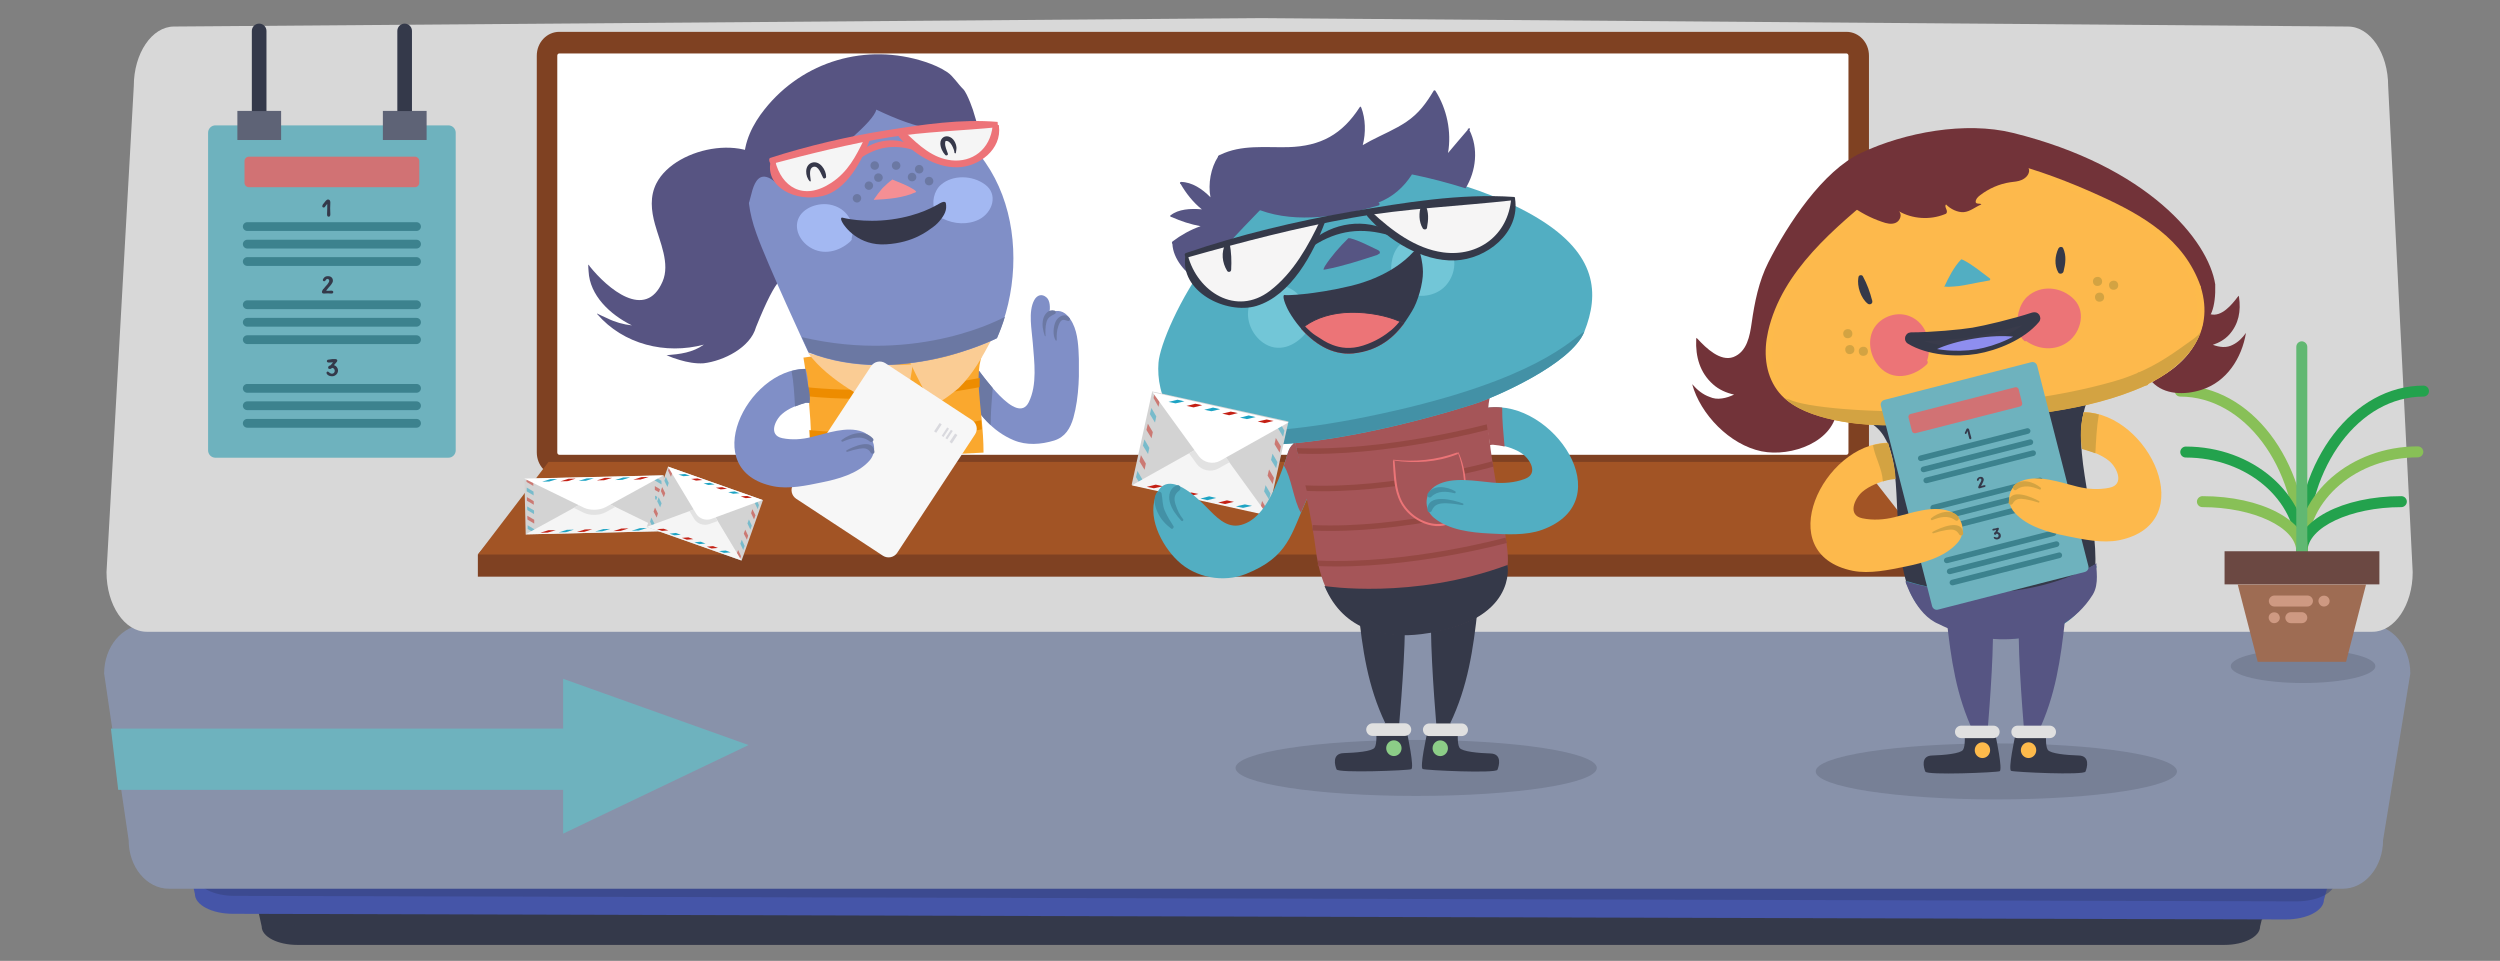 <?xml version="1.0" encoding="utf-8"?>
<!-- Generator: Adobe Illustrator 21.1.0, SVG Export Plug-In . SVG Version: 6.00 Build 0)  -->
<svg version="1.1" id="Capa_1" xmlns="http://www.w3.org/2000/svg" xmlns:xlink="http://www.w3.org/1999/xlink" x="0px" y="0px"
	 viewBox="0 0 1366 525" style="enable-background:new 0 0 1366 525;" xml:space="preserve">
<rect x="0" y="0" width="1366" height="525" fill="#808080" stroke="none"/>
<style type="text/css">
	.st0{fill:#34394A;}
	.st1{opacity:0.35;fill:#34394A;}
	.st2{fill:#4555A8;}
	.st3{opacity:0.49;fill:#334077;}
	.st4{fill:#8892AA;}
	.st5{opacity:0.2;fill:#36384A;}
	.st6{fill:#D8D8D8;}
	.st7{fill:#23A24D;}
	.st8{fill:#88C057;}
	.st9{fill:#61B872;}
	.st10{fill:#6B4842;}
	.st11{fill:#9E6C53;}
	.st12{fill:#CE9982;}
	.st13{fill:#FFFFFF;}
	.st14{fill:#7F4122;}
	.st15{fill:#A25425;}
	.st16{fill:none;}
	.st17{fill:#52AEC2;}
	.st18{fill:#4391A6;}
	.st19{fill:#353949;}
	.st20{fill:#8CCD87;}
	.st21{fill:#E0E0E0;}
	.st22{fill:#A55558;}
	.st23{fill:#72C6D7;}
	.st24{fill:#565583;}
	.st25{fill:none;stroke:#944843;stroke-width:3;stroke-miterlimit:10;}
	.st26{fill:#EC7477;}
	.st27{fill:#F6F5F5;}
	.st28{fill:none;stroke:#261717;stroke-miterlimit:10;}
	.st29{clip-path:url(#SVGID_2_);fill:#36384A;}
	.st30{clip-path:url(#SVGID_4_);fill:#EC7477;}
	.st31{clip-path:url(#SVGID_6_);fill:#36384A;}
	.st32{clip-path:url(#SVGID_8_);fill:none;stroke:#36384A;stroke-width:0.5;}
	.st33{fill:#D3D3D3;}
	.st34{opacity:0.5;}
	.st35{fill:#1EA4C4;}
	.st36{fill:#C42014;}
	.st37{fill:#F5F5F5;}
	.st38{fill:#E2E2E2;}
	.st39{fill:#6EB2BE;}
	.st40{fill:#5E6376;}
	.st41{fill:#3C828E;}
	.st42{fill:#D17274;}
	.st43{clip-path:url(#SVGID_10_);fill:#808FC7;}
	.st44{clip-path:url(#SVGID_10_);fill:#6B78A3;}
	.st45{clip-path:url(#SVGID_10_);fill:#575482;}
	.st46{clip-path:url(#SVGID_10_);fill:#FAA82E;}
	.st47{clip-path:url(#SVGID_12_);fill:#ED8C00;}
	.st48{clip-path:url(#SVGID_14_);fill:#FACC94;}
	.st49{clip-path:url(#SVGID_14_);fill:#808FC7;}
	.st50{clip-path:url(#SVGID_14_);fill:#6B78A3;}
	.st51{clip-path:url(#SVGID_14_);fill:#36384A;}
	.st52{clip-path:url(#SVGID_14_);fill:#A3B8F2;}
	.st53{clip-path:url(#SVGID_14_);fill:#575482;}
	.st54{clip-path:url(#SVGID_14_);fill:#F5F5F5;}
	.st55{clip-path:url(#SVGID_14_);fill:#ED7378;}
	.st56{clip-path:url(#SVGID_14_);fill:#F58F94;}
	.st57{clip-path:url(#SVGID_14_);fill:#F7F7F7;}
	.st58{clip-path:url(#SVGID_14_);fill:#B2B2BD;}
	.st59{fill:#D9D9DE;}
	.st60{clip-path:url(#SVGID_16_);fill:#808FC7;}
	.st61{clip-path:url(#SVGID_16_);fill:#6B78A3;}
	.st62{fill:#723339;}
	.st63{fill:#FDB94C;}
	.st64{fill:#FDBA4B;}
	.st65{fill:#BDD37F;}
	.st66{fill:#D3A342;}
	.st67{fill:#90C487;}
	.st68{fill:none;stroke:#4391A6;stroke-width:4;stroke-miterlimit:10;}
	.st69{fill:#393B4B;stroke:#353949;stroke-width:5;}
	.st70{clip-path:url(#SVGID_18_);fill:#8E8EEF;}
</style>
<g>
	<g>
		<path class="st0" d="M1234.9,506.3c0,5.5-8.7,10-19.5,10H162.5c-10.8,0-19.5-4.5-19.5-10l-11.8-54.1c0-5.5,8.7-10,19.5-10h1078
			c10.8,0,19.5,4.5,19.5,10L1234.9,506.3z"/>
		<path class="st1" d="M1240.8,496c0,5.5-8.8,10-19.6,10H163.3c-10.8,0-19.6-4.5-19.6-10l-11.9-54.1c0-5.5,8.8-4.4,19.6-4.4h1083
			c10.8,0,19.6-1.1,19.6,4.4L1240.8,496z"/>
		<path class="st2" d="M1269.8,491.7c-0.1,5.9-9.4,10.7-20.9,10.7l-1121.7-3.1c-11.5,0-20.7-4.9-20.7-10.8l-11.9-53.7
			c0.1-5.9,9.4-10.7,20.9-10.7l1148.4,3.1c11.5,0,20.7,4.9,20.7,10.8L1269.8,491.7z"/>
		<path class="st3" d="M1275.9,481.8c-0.1,5.9-9.4,10.7-21,10.7L128,489.5c-11.5,0-20.8-4.9-20.8-10.8l-12-53.7
			c0.1-5.9,9.4-10.7,21-10.7l1153.7,3.1c11.5,0,20.8,4.9,20.8,10.8L1275.9,481.8z"/>
		<path class="st4" d="M1302.1,459.1c0,14.6-9.9,26.5-22,26.5H92.3c-12.2,0-22-11.9-22-26.5L56.9,368c0-14.6,9.9-26.5,22-26.5H1295
			c12.2,0,22,11.9,22,26.5L1302.1,459.1z"/>
	</g>
	<ellipse class="st5" cx="1258.4" cy="364" rx="39.5" ry="9.2"/>
	<g>
		<path class="st6" d="M73.1,47.1c0-18,9.9-32.6,22-32.6l594.3-4.6l593.5,4.6c12.2,0,22,14.6,22,32.6l13.4,265.5
			c0,18-9.9,32.6-22,32.6H80.2c-12.2,0-22-14.6-22-32.6L73.1,47.1z"/>
	</g>
	<g>
		<g>
			<path class="st7" d="M1257.7,304.3c-1.7,0-3-1.4-3-3c0-50,31.2-90.6,69.5-90.6c1.7,0,3,1.4,3,3c0,1.7-1.4,3-3,3
				c-35,0-63.4,37.9-63.4,84.6C1260.8,302.9,1259.4,304.3,1257.7,304.3z"/>
		</g>
		<g>
			<path class="st8" d="M1257.7,304.3c-1.7,0-3-1.4-3-3c0-31.6,29.8-57.4,66.4-57.4c1.7,0,3,1.4,3,3s-1.4,3-3,3
				c-33.3,0-60.4,23-60.4,51.3C1260.8,302.9,1259.4,304.3,1257.7,304.3z"/>
		</g>
		<g>
			<path class="st7" d="M1257.7,304.3c-1.7,0-3-1.4-3-3c0-16.9,25.2-30.2,57.4-30.2c1.7,0,3,1.4,3,3s-1.4,3-3,3
				c-27.8,0-51.3,11.1-51.3,24.2C1260.8,302.9,1259.4,304.3,1257.7,304.3z"/>
		</g>
		<g>
			<path class="st8" d="M1257.7,304.3c-1.7,0-3-1.4-3-3c0-46.6-28.5-84.6-63.4-84.6c-1.7,0-3-1.4-3-3c0-1.7,1.4-3,3-3
				c38.3,0,69.5,40.6,69.5,90.6C1260.8,302.9,1259.4,304.3,1257.7,304.3z"/>
		</g>
		<g>
			<path class="st7" d="M1257.7,304.3c-1.7,0-3-1.4-3-3c0-28.3-27.1-51.3-60.4-51.3c-1.7,0-3-1.4-3-3s1.4-3,3-3
				c36.6,0,66.4,25.7,66.4,57.4C1260.8,302.9,1259.4,304.3,1257.7,304.3z"/>
		</g>
		<g>
			<path class="st8" d="M1257.7,304.3c-1.7,0-3-1.4-3-3c0-13.1-23.5-24.2-51.3-24.2c-1.7,0-3-1.4-3-3s1.4-3,3-3
				c32.2,0,57.4,13.3,57.4,30.2C1260.8,302.9,1259.4,304.3,1257.7,304.3z"/>
		</g>
		<g>
			<path class="st9" d="M1257.7,304.3c-1.7,0-3-1.4-3-3V189.5c0-1.7,1.4-3,3-3s3,1.4,3,3v111.7
				C1260.8,302.9,1259.4,304.3,1257.7,304.3z"/>
		</g>
		<g>
			<rect x="1215.5" y="301.2" class="st10" width="84.6" height="18.1"/>
		</g>
		<g>
			<polygon class="st11" points="1281.9,361.6 1233.6,361.6 1222.7,319.4 1292.8,319.4 			"/>
		</g>
		<g>
			<path class="st12" d="M1260.8,331.4h-18.1c-1.7,0-3-1.4-3-3s1.4-3,3-3h18.1c1.7,0,3,1.4,3,3S1262.4,331.4,1260.8,331.4z"/>
		</g>
		<g>
			<path class="st12" d="M1269.8,331.4c-0.8,0-1.6-0.3-2.1-0.9c-0.5-0.6-0.9-1.4-0.9-2.1c0-0.8,0.3-1.6,0.9-2.1
				c1.1-1.1,3.2-1.1,4.3,0c0.5,0.5,0.9,1.3,0.9,2.1c0,0.8-0.3,1.6-0.9,2.1C1271.4,331.1,1270.6,331.4,1269.8,331.4z"/>
		</g>
		<g>
			<path class="st12" d="M1257.7,340.5h-6c-1.7,0-3-1.4-3-3s1.4-3,3-3h6c1.7,0,3,1.4,3,3S1259.4,340.5,1257.7,340.5z"/>
		</g>
		<g>
			<path class="st12" d="M1242.6,340.5c-0.8,0-1.6-0.3-2.1-0.9c-0.5-0.6-0.9-1.3-0.9-2.1c0-0.8,0.3-1.6,0.9-2.1
				c1.1-1.1,3.2-1.1,4.3,0c0.5,0.6,0.9,1.4,0.9,2.1s-0.3,1.6-0.9,2.1C1244.2,340.2,1243.4,340.5,1242.6,340.5z"/>
		</g>
	</g>
	<g>
		<path class="st13" d="M1003.6,23.3H310.9c-6.6,0-12,5.4-12,12v207c0,6.6,5.4,12,12,12h692.7c6.6,0,12-5.4,12-12v-207
			C1015.6,28.7,1010.2,23.3,1003.6,23.3z"/>
		<path class="st14" d="M1008.9,260.2H305.6c-6.8,0-12.3-5.8-12.3-13V30.4c0-7.2,5.5-13,12.3-13h703.3c6.8,0,12.3,5.8,12.3,13v216.9
			C1021.2,254.4,1015.7,260.2,1008.9,260.2z M305.6,29.2c-0.6,0-1.1,0.5-1.1,1.2v216.9c0,0.6,0.5,1.2,1.1,1.2h703.3
			c0.6,0,1.1-0.5,1.1-1.2V30.4c0-0.6-0.5-1.2-1.1-1.2H305.6z"/>
	</g>
	<g>
		<polygon class="st14" points="1055,299.7 1055.7,315.1 961.5,315.1 314.6,315.1 261.1,315.1 261.1,303 299.7,258.1 560.4,265.1 
			823.3,265.1 919.1,265.1 1016.2,258.1 		"/>
		<polygon class="st15" points="1016.2,252.4 1055.7,303 961.5,303 314.6,303 261.1,303 299.7,252.4 560.4,252.4 823.3,252.4 
			919.1,252.4 928.6,252.4 		"/>
	</g>
	<g>
		<ellipse class="st5" cx="773.8" cy="419.6" rx="98.7" ry="15.3"/>
		<path class="st16" d="M752.1,332.6c-0.4,0-0.9,0-1.3,0"/>
		<g id="brazo_97_">
			<g>
				<path class="st17" d="M809.2,248.9c-1.2-1.1-3.4-3.5-3.6-5.6c0.8,2.4,3,4.9,4.6,6.8c-0.2-0.1-0.4-0.2-0.6-0.2
					C809.6,249.5,809.5,249.1,809.2,248.9z M814.1,238.4c0.1,0.1,0.3,0.2,0.4,0.2c-0.5-0.1-1-0.2-1.5-0.2
					C813.5,238.3,813.9,238.2,814.1,238.4z"/>
			</g>
			<g>
				<path class="st18" d="M809.6,249.8c0-0.3-0.1-0.7-0.4-1c-1.2-1.1-3.4-3.5-3.6-5.6c0.8,2.4,3,4.9,4.6,6.8
					C810,250,809.8,249.9,809.6,249.8z M813.1,238.3c0.5-0.1,0.9-0.1,1.1,0c0.1,0.1,0.3,0.2,0.4,0.2
					C814.1,238.5,813.6,238.4,813.1,238.3z"/>
			</g>
		</g>
		<g>
			<path class="st19" d="M751.2,325.1c-2.8,0.2-5.6,0.7-8.4,1.1c-0.6,2.1-0.9,4.2-0.7,6.2c2.3,22.4,5.2,42.6,14.8,62.7
				c-0.3,0.2-0.6,0.4-0.9,0.5c2.8,0.4,5.6,0.4,8.5,0.3c1.4-16.1,4.2-51.8,2.8-67.5C762.1,326.4,756.7,324.8,751.2,325.1z"/>
			<path class="st19" d="M798.3,325.2c2.8,0.2,5.6,0.7,8.4,1.1c0.6,2.1,0.9,4.2,0.7,6.2c-2.4,22.4-5.4,42.6-15,62.7
				c0.3,0.2,0.6,0.4,0.9,0.5c-2.8,0.4-5.7,0.4-8.5,0.3c-1.3-16.1-4-51.8-2.5-67.5C787.3,326.4,792.7,324.8,798.3,325.2z"/>
			<path class="st19" d="M779.6,401.4c0,0-4,18.1-2.2,18.8c1.8,0.7,39.9,2.5,40.8,0.4c0.9-2.1,2.7-8.7-3.8-8.9
				c-6.5-0.2-15.5-1-16.9-3.1c-1.4-2.1-0.9-8.7-0.9-8.7L779.6,401.4z"/>
			
				<ellipse transform="matrix(1.903037e-03 -1 1 1.903037e-03 376.654 1195.062)" class="st20" cx="787" cy="408.8" rx="4.3" ry="4.2"/>
			<g id="pierna_46_">
				<path class="st21" d="M798.7,395.3l-17.7,0c-1.9,0-3.5,1.5-3.5,3.4c0,1.9,1.5,3.5,3.4,3.5l17.7,0c1.9,0,3.5-1.5,3.5-3.4
					C802.1,396.9,800.6,395.3,798.7,395.3z"/>
			</g>
			<path class="st19" d="M769,401.3c0,0,3.9,18.3,2.1,19c-1.8,0.7-39.9,2.2-40.8,0.1c-0.9-2.1-2.7-8.7,3.9-8.9
				c6.5-0.2,15.5-0.9,16.9-3c1.4-2.1,0.9-8.7,0.9-8.7L769,401.3z"/>
			
				<ellipse transform="matrix(1.887178e-03 -1 1 1.887178e-03 351.379 1169.638)" class="st20" cx="761.6" cy="408.8" rx="4.3" ry="4.2"/>
			<g id="pierna_45_">
				<path class="st21" d="M750,395.2l17.7,0c1.9,0,3.4,1.6,3.4,3.5c0,1.9-1.6,3.4-3.5,3.4l-17.7,0c-1.9,0-3.4-1.6-3.4-3.5
					C746.5,396.8,748.1,395.2,750,395.2z"/>
			</g>
		</g>
		<path class="st22" d="M705.3,237.4c0,0,10,34.1,13.6,62.7c5.4,43.7,35,48.8,57.8,46c50.4-6.2,46-34.2,47.1-37.8
			c1.9-16.2-18-80-7.9-95.8C822.2,204.6,705.3,237.4,705.3,237.4z"/>
		<path class="st19" d="M723.7,320.2c10.7,25.5,34.1,28.6,52.9,26.3c52.9-6.6,47.1-37.8,47.1-37.8
			C771.9,327.9,723.7,320.2,723.7,320.2z"/>
		<path class="st16" d="M739.2,170.2c-0.7,0.2-1.3,0.3-2,0.5"/>
		<path class="st17" d="M712.5,99.8c0,0-31.1,13.4-51.5,41.2c-16.7,22.1-27.3,47.8-28,57.2c-1.3,16.6,6.3,44.1,47.7,44.8
			c48.8,2.3,120.9-20.8,127.9-23.3s49.8-20.3,57.1-38.5c8.2-20.6,7.1-42.2-25.3-61.9s-76.7-27.4-88.1-28.4
			C740.8,89.9,712.5,99.8,712.5,99.8z"/>
		<path class="st18" d="M865.7,181.2c-7.3,18.3-50.1,36-57.1,38.5s-79.1,25.5-127.9,23.3c-15.2-0.3-25.8-4.1-33.2-9.8
			c-2.9-2.3,22.9,11.3,107.9-7.3C840.5,207.4,859,185,865.7,181.2z"/>
		<path id="nas_8_" class="st17" d="M748.1,137.3c-0.1-0.1-0.2-0.2-0.3-0.3c-5.1-3-10.1-6.4-15.7-8.4c0,0,0,0,0,0
			c-0.4-0.1-0.7-0.1-1.1-0.2c0,0,0,0,0,0c-3.5,4.6-5.7,10.4-7.6,16.2c0,0,0.1,0,0.1,0c0.1-0.2,0.3-0.3,0.6-0.3
			c0.6,0,1.3-0.1,1.9-0.1c1.8-0.3,3.6-0.6,5.4-1c3.8-1,7.7-2.4,11.2-3.4c1.8-0.6,3.6-1.1,5.4-1.7
			C748.1,137.8,748.1,137.6,748.1,137.3z"/>
		<g id="cabeza_5_">
			<g>
				<g>
					<path class="st23" d="M789.8,133.2c-7.6-6.3-19.1-6.2-25.7,1.4c-4,4.6-5.2,13.3-2.6,19.4c-0.3,0.5,1.1,2.4,1.6,2.8
						c0.6,0.9,2.9,2.3,3.1,2.1c6.5,3.6,14.7,3.9,21.1-0.5C795.2,152.9,797.8,139.8,789.8,133.2z"/>
					<path class="st23" d="M702,156.5c-8.1-2.3-17.4,2.9-19.6,11c-1.9,7.3,1.7,15.5,7.7,19.7c8.2,5.8,17.4,2,23.2-5
						c0.6-0.7,1.5-2.1,0.9-2.6C716.2,170.2,711.8,159.2,702,156.5z"/>
				</g>
			</g>
		</g>
		<path class="st24" d="M802.9,71.1c0.1-0.2,0.2-0.3,0.3-0.5c0.2-0.3-0.3-0.7-0.6-0.4c0,0-0.1,0.1-0.1,0.1c-0.2-0.2-0.6,0-0.5,0.4
			c0,0.1,0,0.1,0,0.2c-3.6,4.2-7.3,8.5-10.8,12.7c2-11.6-0.6-24.1-6.9-34c-0.1-0.2-0.3-0.2-0.4-0.2c-0.2-0.1-0.4-0.1-0.5,0.1
			c-4.2,7-8.1,12.4-15,17.1c-6.1,4.1-13,6.9-19.5,10.3c-1.5,0.8-2.9,1.6-4.3,2.4c1.8-6.8,1.5-14.5-0.8-20.5c0-0.1-0.1-0.1-0.1-0.1
			c0-0.4-0.5-0.6-0.7-0.2c-9.6,14.9-21.3,21.4-39.1,21.9c-12.5,0.3-25.6-1.5-37.2,4.2c-0.2,0-0.4,0-0.5,0.2c0,0,0,0.1-0.1,0.1
			c-0.1,0.1-0.2,0.1-0.3,0.1c-0.3,0.2-0.4,0.5-0.3,0.7c-3.9,6-5.5,14.7-4.1,22.1c-4.5-4.6-10.1-8.3-16.1-8.4c-0.6,0-0.8,0.9-0.3,1.1
			c0,0,0,0,0.1,0c0,0,0,0,0,0c2.8,4.9,6.8,10.1,11.6,13.9c-6.2-0.6-12.9-0.1-17,3.2c-0.3,0-0.4,0.4-0.2,0.6c0,0.2,0.2,0.4,0.5,0.4
			c0.1,0,0.1,0,0.2,0c5.1,2.3,10.4,4,15.8,5c-5.5,1.9-10.8,4.9-15.3,8.3c-0.5,0.4-0.4,1.1-0.1,1.4c0.4,8.2,7.1,15.9,14,20.1
			c9.9-13.9,22.2-26.5,33.5-38.2c0.2-0.2,0.4-0.3,0.5-0.3c20.2,7.4,44.7,3.2,64.6-2.6c0.9-0.3,0.7-1.5-0.1-1.6
			c7.9-3,14-8.5,18.4-15.4c9.9,2,19.7,4.6,29.3,7.6C806.6,93.4,807.9,81.1,802.9,71.1z"/>
		<path id="nas_7_" class="st24" d="M752.5,139.3c0.5-0.3,0.9-0.5,1.3-0.8c0,0,0.1-0.1,0.1-0.1c0.2-0.5,0-1.1-0.4-1.3
			c-0.1-0.2-0.3-0.3-0.5-0.4c-5-2.3-9.9-5.1-15.2-6.5c0,0,0,0,0,0c-0.3,0-0.7,0-1-0.1c0,0,0,0,0,0c0,0-0.1,0-0.1,0.1
			c-4.7,4.6-9.3,9.8-12.9,15.4c0,0.1,0,0.2-0.1,0.3c-0.2,0.4-0.5,0.9-0.5,1.4c0,0,0,0.1,0,0.1c0,0,0,0,0,0c0.4-0.1,0.8-0.2,1.1-0.2
			c0,0,0.1,0,0.1,0C733.8,145.4,743.3,142.3,752.5,139.3C752.4,139.3,752.5,139.3,752.5,139.3z"/>
		<path class="st25" d="M707.7,246.3c49.2,2.2,105.4-13.1,105.4-13.1"/>
		<path class="st25" d="M712.8,266.7c49.2,2.2,102.9-13.2,102.9-13.2"/>
		<path class="st25" d="M717.2,288.4c49.2,2.2,102.3-13.4,102.3-13.4"/>
		<path class="st25" d="M720.1,307.8C769.4,310,823,295.2,823,295.2"/>
		<g id="cuerpo_11_">
			<g>
				<g id="XMLID_58_">
					<g>
						<path class="st22" d="M796.9,247.4c3.9,9.1,4.9,23,1.5,31.1c-4.3,10-15.5,10.1-23.9,4.9c-12.1-7.4-11.9-18.7-12.9-31.5
							l0.1-0.5c12.9,1.6,23,0.8,34.5-3.7L796.9,247.4z"/>
					</g>
					<g>
					</g>
				</g>
			</g>
			<g>
				<g>
					<path class="st26" d="M761.3,251.6c11.9,1.7,23.7,1.1,35-3.4c0.6-0.2,0.3-1.2-0.3-0.9c-11.4,4.1-22.7,5.2-34.7,3.9
						C761.1,251.2,761.1,251.6,761.3,251.6L761.3,251.6z"/>
				</g>
				<g>
					<path class="st26" d="M796.6,247.4c4.7,11.5,7.4,39.6-11.6,38.9c-7.7-0.3-15.3-5.5-18.9-12.3c-3.5-6.8-3.3-14.7-4.1-22
						c-0.1-0.6-0.9-0.6-0.9,0c0.3,6.6,0.5,13.7,2.9,19.9c2.2,5.9,6.7,10.5,12.4,13.3c4.9,2.4,11.1,3.3,16.1,0.7
						c5.5-2.8,7.6-8.9,8.2-14.7c0.9-8.1-0.4-16.4-3.7-23.9C796.9,247,796.5,247.1,796.6,247.4L796.6,247.4z"/>
				</g>
			</g>
		</g>
		<g>
			<g id="gafas_1_">
				<g>
					<g id="XMLID_57_">
						<g>
							<path class="st27" d="M826.8,108.6c0.9,8.9-5,19.5-11.7,24.8c-16.7,13.2-38.8,5.7-55-6c-4.4-3.2-8.3-6.6-11.5-10.1l-0.1-1.6
								c26.2-4.2,52.4-6.7,78.3-7.2L826.8,108.6z"/>
							<path class="st27" d="M716.9,133.1c-11.6,21.5-31.1,43.4-54.5,29.1c-7.5-4.6-14.2-13.6-14-22.7l0.3-0.1
								c24.2-7.6,49-14.1,74.1-19.1l0,0.2C721.2,124.5,719.2,128.8,716.9,133.1z"/>
						</g>
						<g>
							<path class="st28" d="M827,108.5c-0.1,0-0.2,0-0.2,0c-25.9,0.5-52.2,3-78.3,7.2c-8.5,1.4-17.1,2.9-25.6,4.6
								c-25.1,5-49.9,11.5-74.1,19.1"/>
							<path class="st28" d="M648.4,139.5c-0.2,9.1,6.5,18.1,14,22.7c23.4,14.3,42.9-7.5,54.5-29.1c2.3-4.3,4.3-8.6,6-12.6"/>
							<path class="st28" d="M826.8,108.6c0.9,8.9-5,19.5-11.7,24.8c-16.7,13.2-38.8,5.7-55-6c-4.4-3.2-8.3-6.6-11.5-10.1"/>
							<path class="st28" d="M759.9,127.6c-16.7-7.6-32.3-3-43,5.5c-0.1,0-0.1,0.1-0.2,0.1"/>
						</g>
					</g>
				</g>
				<g>
					<g>
						<path class="st19" d="M827.1,107.6c-29.3-2-59.9,3.1-88.7,8c-30.5,5.3-60.9,12.6-90.3,22.6c-1.6,0.5-0.5,2.8,1,2.4
							c29.7-8.4,59.4-16.2,89.7-21.6c29.3-5.2,58.7-6.3,88.2-9.6C828.1,109.3,828.1,107.7,827.1,107.6L827.1,107.6z"/>
					</g>
					<g>
						<path class="st19" d="M647.8,139.4c-3.7,19.9,22.3,32.6,38.6,27.8c19.1-5.7,31.3-28.9,37.7-46.2c0.6-1.6-1.8-2.6-2.5-1
							c-6.7,14.3-14.9,29.1-27.7,38.9c-18.4,14.1-39.7,0.6-44.9-19.5C648.8,138.8,648,138.7,647.8,139.4L647.8,139.4z"/>
					</g>
					<g>
						<path class="st19" d="M825.7,108.5c-1.6,19.9-17.9,32-37.2,29.4c-15-2-28.2-12-38.9-22c-1.4-1.3-3.6,1-2.4,2.4
							c11.4,13.1,29.9,24.6,47.8,24c17.1-0.6,35.8-15,32.8-33.9C827.6,107.4,825.8,107.3,825.7,108.5L825.7,108.5z"/>
					</g>
					<g>
						<path class="st19" d="M760.3,126.8c-14.5-7.9-32.1-5.3-44.4,5.5c-1.3,1.1,0.2,3,1.6,2.1c13.4-8.7,26.7-10.3,42-5.7
							C760.7,128.9,761.4,127.4,760.3,126.8L760.3,126.8z"/>
					</g>
				</g>
			</g>
		</g>
		<g>
			<path class="st19" d="M670.2,133.4c-0.8,3.3-2.4,6.4,1.4,13.9c0.3-4.5,0.1-9.8-0.7-14c-0.9,1-0.7,2.4-0.9,3.7"/>
			<g>
				<path class="st19" d="M669.6,133.1c-2.4,4.8-1.9,10.3,0.9,14.9c0.6,1,2.2,0.6,2.2-0.6c0.3-4.8,0.1-9.6-0.8-14.3
					c-0.2-1-1.6-1-2-0.3c-0.8,1.3-1,2.8-0.9,4.3c0.1,1,1.5,1.3,1.8,0.2c0.4-1.1,0.3-2.3,1-3.4c-0.7-0.1-1.4-0.2-2-0.3
					c0.8,4.5,0.9,9.2,0.6,13.7c0.8-0.1,1.6-0.2,2.4-0.3c-1-2.8-2.4-5.5-2.4-8.5c0-1.7,0.5-3.4,0.5-5.1
					C670.9,132.8,669.9,132.4,669.6,133.1L669.6,133.1z"/>
			</g>
		</g>
		<g>
			<path class="st19" d="M777.4,112.4c-0.8,4.3-1.2,8.2,1,11.7c1-4.5,1.1-7.7-0.6-11.8c-0.7,1,0,2.3-0.5,3.5"/>
			<g>
				<path class="st19" d="M776.6,112.2c-1.5,3.9-1.4,9,0.8,12.6c0.5,0.8,2.1,0.8,2.3-0.3c0.8-4.4,1.1-8.5-0.9-12.7
					c-0.3-0.7-1.6-0.7-1.9,0c-0.7,1.6-0.2,2.6,0,4.2c0.1,0.4,0.6,0.4,0.8,0.1c0.8-1.2,0.5-2,1-3.2c-0.7-0.1-1.4-0.2-2-0.3
					c1.2,3.8,1.4,7.2,0.5,11.1c0.8-0.1,1.5-0.2,2.3-0.3c-2.1-3.7-1.3-7-1.2-11.1C778.3,111.3,776.9,111.2,776.6,112.2L776.6,112.2z"
					/>
			</g>
		</g>
		<g>
			<g>
				<defs>
					
						<rect id="SVGID_1_" x="703.5" y="144.3" transform="matrix(0.975 -0.222 0.222 0.975 -18.812 168.691)" width="78.3" height="47.8"/>
				</defs>
				<clipPath id="SVGID_2_">
					<use xlink:href="#SVGID_1_"  style="overflow:visible;"/>
				</clipPath>
				<path class="st29" d="M775.9,138.2c0,0-0.8-3.8-4.2,0c-3.1,3.5-13.7,13.3-34,18.1c-20.3,4.8-35,5.2-35.7,4.9
					c-0.7-0.3-1.5,1,1.1,6.7c2.6,5.8,16.1,27.1,36.4,25.1c20.3-2,28.6-17.6,31.9-22.8c3.3-5.2,6.2-15.4,6.1-21.7
					C777.4,143,775.9,138.2,775.9,138.2"/>
			</g>
			<g>
				<defs>
					<path id="SVGID_3_" d="M771.7,138.2c-3.1,3.5-13.7,13.3-34,18.1c-20.3,4.8-35,5.2-35.7,4.9c-0.5-0.2-0.9,0.3-0.5,2.2l0,0.2
						c0.2,1,0.7,2.5,1.6,4.4c2.6,5.8,16.1,27.1,36.4,25.1c20.3-2,28.6-17.6,31.9-22.8c3.3-5.2,6.2-15.4,6.1-21.7
						c-0.1-5.6-1.5-10.4-1.5-10.4s-0.4-2-1.9-1.7C773.4,136.7,772.7,137.2,771.7,138.2"/>
				</defs>
				<clipPath id="SVGID_4_">
					<use xlink:href="#SVGID_3_"  style="overflow:visible;"/>
				</clipPath>
				<path class="st30" d="M740.1,197.9c18.3-4.2,32.8-10.6,31.4-16.8c-1.4-6.2-25.9-13.4-44.2-9.2c-18.3,4.2-24.2,16.1-22.8,22.3
					C705.8,200.5,721.8,202.1,740.1,197.9"/>
			</g>
			<g>
				<defs>
					<path id="SVGID_5_" d="M711,179.7c6.4,7.2,16.2,14.6,28.5,13.4c14.4-1.4,22.8-9.7,27.6-16.3c-8.1-4.6-25.8-8.1-39.9-4.9
						C720,173.6,714.7,176.5,711,179.7"/>
				</defs>
				<clipPath id="SVGID_6_">
					<use xlink:href="#SVGID_5_"  style="overflow:visible;"/>
				</clipPath>
				<path class="st31" d="M711.5,176.6c0,0,3.9,4.5,7.2,6.6c4.2,2.6,5.3,3.7,9.5,5.3c4.2,1.6,9.7,2.5,16.6,0.3
					c6.9-2.2,11.9-5.5,15.6-8.6c3.7-3.2,6.4-7.2,6.4-7.2l4.6,5.1c0,0-21.6,20-23.3,20.3c-1.7,0.4-31.9-2.3-33.7-2.9
					c-1.8-0.6-9.1-11.9-8.5-12.7C706.4,182,711.5,176.6,711.5,176.6"/>
			</g>
			<g>
				<defs>
					<path id="SVGID_7_" d="M771.7,138.2c-3.1,3.5-13.7,13.3-34,18.1c-20.3,4.8-35,5.2-35.7,4.9c-0.5-0.2-0.9,0.3-0.5,2.2l0,0.2
						c0.2,1,0.7,2.5,1.6,4.4c2.6,5.8,16.1,27.1,36.4,25.1c20.3-2,28.6-17.6,31.9-22.8c3.3-5.2,6.2-15.4,6.1-21.7
						c-0.1-5.6-1.5-10.4-1.5-10.4s-0.4-2-1.9-1.7C773.4,136.7,772.7,137.2,771.7,138.2"/>
				</defs>
				<clipPath id="SVGID_8_">
					<use xlink:href="#SVGID_7_"  style="overflow:visible;"/>
				</clipPath>
				<path class="st32" d="M740.1,197.9c18.3-4.2,32.8-10.6,31.4-16.8c-1.4-6.2-25.9-13.4-44.2-9.2c-18.3,4.2-24.2,16.1-22.8,22.3
					C705.8,200.5,721.8,202.1,740.1,197.9z"/>
			</g>
		</g>
		<g>
			<g>
				<g>
					<g>
						<path class="st17" d="M785,265.1c8.7-4.8,21.3-2.2,30.6-1.4c5.9,0.5,11.9,0.1,17.5-2c8-2.9,2.7-11.3-2.1-14.3
							c-4.5-2.8-10.2-4.2-15.5-4.9c0,0,0.2,0.4,0.2,0.4c-0.1,0-0.4-1.4-0.5-1.4c-1.9-6.5-3.1-11.7-2.1-18.7
							c35.2-4.9,73.3,50.8,29.5,66.7c-8.8,3.2-19.7,2.5-28.8,2c-10-0.5-22.1-1.9-30.2-8.5C777.6,278.1,778.2,268.9,785,265.1z"/>
					</g>
					<g>
						<path class="st22" d="M822.1,244c-2.3-0.6-4.1-0.7-6.4-1c0,0-1.6,0.1-1.6,0.2c-0.1,0-0.7-5.5-0.8-5.5
							c-1.2-7.8-2-10.4-1.3-14.9c2.8-0.4,6-0.5,8.8-0.1C820.7,229.7,821.5,236.9,822.1,244z"/>
					</g>
				</g>
				<g>
					<path class="st18" d="M799.1,276c-2.9-0.5-5.8-0.9-8.7-1c-3.7-0.1-6.7,0.4-8.1,4.1c-0.4,1.1-2.3,1-2.3-0.3
						c-0.3-9.6,14.4-5.6,19.4-3.7C799.8,275.3,799.7,276.1,799.1,276L799.1,276z"/>
				</g>
			</g>
			<g>
				<path class="st18" d="M794.7,269.5c-4.5-1.1-9.2-1.5-12.7,2c-1.1,1.1-2.7-0.6-1.9-1.8c3.3-5.1,10.5-3.9,15-1.3
					C795.7,268.8,795.3,269.7,794.7,269.5L794.7,269.5z"/>
			</g>
		</g>
		<g>
			
				<rect x="635.2" y="209.9" transform="matrix(0.215 -0.977 0.977 0.215 276.698 840.352)" class="st33" width="52.2" height="76.2"/>
			<g class="st34">
				<polygon class="st35" points="625.3,240.1 624.5,243.5 627.3,248.1 628,244.7 				"/>
				<g>
					<polygon class="st36" points="623.4,248.7 622.6,252.1 625.4,256.7 626.1,253.3 					"/>
					<polygon class="st36" points="627.2,231.5 626.4,234.9 629.2,239.5 629.9,236.1 					"/>
				</g>
				<polygon class="st35" points="623.5,265.4 624.2,262 621.5,257.3 620.7,260.7 				"/>
				<polygon class="st36" points="630.8,215 630.3,217.5 633,222.3 633.7,218.9 				"/>
				<g>
					<polygon class="st35" points="629.1,222.9 628.3,226.3 631.1,230.9 631.8,227.5 					"/>
					<path class="st35" d="M620.1,266.1L620.1,266.1L620.1,266.1z"/>
				</g>
			</g>
			<g class="st34">
				<polygon class="st35" points="697.3,255.9 698,252.5 695.3,247.9 694.5,251.3 				"/>
				<g>
					<polygon class="st36" points="699.2,247.3 699.9,243.9 697.1,239.3 696.4,242.7 					"/>
					<polygon class="st36" points="695.4,264.5 696.1,261.1 693.4,256.5 692.6,259.9 					"/>
				</g>
				<polygon class="st35" points="699.1,230.6 698.3,234 701.1,238.7 701.8,235.3 				"/>
				<polygon class="st36" points="691.7,281.3 692.3,278.4 689.6,273.7 688.8,277.1 				"/>
				<g>
					<polygon class="st35" points="693.5,273.1 694.2,269.7 691.5,265.1 690.7,268.5 					"/>
					<path class="st35" d="M702.5,229.9L702.5,229.9L702.5,229.9z"/>
				</g>
			</g>
			<path class="st37" d="M692.8,281.7l-25.3-34.9c-2.6-3.6-7.8-4.7-11.6-2.6l-37.5,21L692.8,281.7z"/>
			<path class="st38" d="M667.6,246.8c-2.6-3.6-7.8-4.7-11.6-2.6l-6.3,3.5l4.2,5.8c2.6,3.6,7.8,4.7,11.6,2.6l6.3-3.5L667.6,246.8z"
				/>
			<path class="st13" d="M629.7,214.3l25.3,34.9c2.6,3.6,7.8,4.7,11.6,2.6l37.5-21L629.7,214.3z"/>
			<polygon class="st35" points="666.7,223.6 662.8,222.7 658,223.9 661.9,224.7 			"/>
			<g>
				<polygon class="st36" points="656.9,221.4 653.1,220.6 648.3,221.8 652.2,222.6 				"/>
				<polygon class="st36" points="676.4,225.7 672.5,224.9 667.8,226 671.6,226.9 				"/>
			</g>
			<polygon class="st35" points="638.5,219.6 642.3,220.4 647.2,219.3 643.4,218.4 			"/>
			<polygon class="st36" points="695.9,230 692.1,229.2 687.2,230.3 691,231.2 			"/>
			<g>
				<polygon class="st35" points="686.1,227.9 682.3,227 677.5,228.2 681.3,229 				"/>
				<path class="st35" d="M637.3,217.4L637.3,217.4L637.3,217.4z"/>
				<polygon class="st35" points="655.9,272.4 659.7,273.3 664.5,272.1 660.7,271.2 				"/>
			</g>
			<g>
				<polygon class="st36" points="665.6,274.6 669.4,275.4 674.2,274.2 670.4,273.4 				"/>
				<polygon class="st36" points="646.2,270.3 650,271.1 654.8,269.9 651,269.1 				"/>
			</g>
			<polygon class="st35" points="684.1,276.4 680.2,275.6 675.3,276.7 679.2,277.5 			"/>
			<polygon class="st36" points="626.6,266 630.5,266.8 635.4,265.7 631.5,264.8 			"/>
			<g>
				<polygon class="st35" points="636.5,268.1 640.3,269 645.1,267.8 641.2,267 				"/>
				<path class="st35" d="M685.2,278.6L685.2,278.6L685.2,278.6z"/>
			</g>
		</g>
		<g id="brazo_96_">
			<g>
				<path class="st17" d="M707.7,241.9c-3.5,1.9-3.9,5.5-5.1,9c-2.4,7.2-5.1,14.3-8.7,21c-3.5,6.4-8.3,12.9-15.7,14.9
					c-8.1,2.2-14-4.7-19.1-9.8c-5-5-20.3-20.3-26.7-8c-6.4,12.4,2.1,28.9,11.2,37.5c9.6,9.2,24.9,12,37.2,7.1
					c23.4-9.4,24.5-21.6,33.3-40.9 M709.5,243.5"/>
			</g>
			<g>
				<path class="st22" d="M707.7,241.9c-3.5,1.9-3.9,5.5-5.1,9c-1.1,3.5,0.2,0.1-1.1,3.5c4.1,6.2,5.4,19.4,9.3,25.7l3.9-8.9
					L707.7,241.9z"/>
			</g>
			<g>
				<path class="st18" d="M646.4,283.6c-1.9-2.3-3.2-5.1-4.1-8c-1-3.2-0.7-5.5,2-7.5c1.3-1,0.6-3.5-1.2-2.9
					c-3.9,1.3-4.9,5.5-3.9,9.2c1,3.9,3.6,7.2,6.2,10.1C646.1,285.2,647,284.2,646.4,283.6L646.4,283.6z"/>
			</g>
			<g>
				<path class="st18" d="M641.2,287.5c-1.7-2.7-3.2-4.9-4.8-8.5c-1.3-3.1-1.1-6.1-1.7-9.3c-0.3-1.3-2-1.3-2.7-0.4
					c-2.1,3.1-1,7.4,0.5,10.6c1.6,3.6,4.2,6.5,7.4,8.9C640.6,289.4,641.6,288.3,641.2,287.5L641.2,287.5z"/>
			</g>
		</g>
	</g>
	<g>
		
			<rect x="286.8" y="260.6" transform="matrix(1 -2.312955e-02 2.312955e-02 1 -6.293 7.588)" class="st33" width="76.2" height="30.4"/>
		<g class="st34">
			<polygon class="st35" points="288,276.7 288.1,278.7 291.8,280.9 291.8,278.9 			"/>
			<g>
				<polygon class="st36" points="288.1,281.8 288.2,283.9 291.9,286.1 291.9,284 				"/>
				<polygon class="st36" points="287.9,271.6 287.9,273.6 291.7,275.8 291.6,273.8 				"/>
			</g>
			<polygon class="st35" points="292,291.3 292,289.2 288.3,287 288.3,289 			"/>
			<polygon class="st36" points="287.7,261.8 287.7,263.3 291.4,265.5 291.4,263.5 			"/>
			<g>
				<polygon class="st35" points="287.8,266.4 287.8,268.5 291.6,270.7 291.5,268.6 				"/>
				<path class="st35" d="M288.9,292.1L288.9,292.1L288.9,292.1z"/>
			</g>
		</g>
		<g class="st34">
			<polygon class="st35" points="361.7,275 361.6,273 357.9,270.8 358,272.8 			"/>
			<g>
				<polygon class="st36" points="361.6,269.9 361.5,267.8 357.8,265.6 357.8,267.7 				"/>
				<polygon class="st36" points="361.8,280.1 361.8,278.1 358,275.9 358.1,277.9 				"/>
			</g>
			<polygon class="st35" points="357.7,260.5 357.7,262.5 361.5,264.7 361.4,262.7 			"/>
			<polygon class="st36" points="362,290.1 362,288.4 358.3,286.2 358.3,288.2 			"/>
			<g>
				<polygon class="st35" points="361.9,285.3 361.9,283.2 358.1,281 358.2,283.1 				"/>
				<path class="st35" d="M360.8,259.6L360.8,259.6L360.8,259.6z"/>
			</g>
		</g>
		<path class="st37" d="M363.3,290.2l-32.6-15.9c-3.4-1.6-8.6-1.5-11.9,0.3l-31.7,17.4L363.3,290.2z"/>
		<path class="st38" d="M330.7,274.3c-3.4-1.6-8.6-1.5-11.9,0.3l-5.3,2.9l5.5,2.7c3.4,1.6,8.6,1.5,11.9-0.3l5.3-2.9L330.7,274.3z"/>
		<path class="st13" d="M286.4,261.5l32.6,15.9c3.4,1.6,8.6,1.5,11.9-0.3l31.7-17.4L286.4,261.5z"/>
		<polygon class="st35" points="324.5,261.3 320.6,261.4 316.2,262.7 320.1,262.7 		"/>
		<g>
			<polygon class="st36" points="314.6,261.5 310.6,261.6 306.2,263 310.2,262.9 			"/>
			<polygon class="st36" points="334.5,261.1 330.5,261.1 326.1,262.5 330.1,262.4 			"/>
		</g>
		<polygon class="st35" points="296.2,263.2 300.1,263.1 304.6,261.7 300.7,261.8 		"/>
		<polygon class="st36" points="354.5,260.6 350.5,260.7 346,262.1 350,262 		"/>
		<g>
			<polygon class="st35" points="344.4,260.8 340.5,260.9 336.1,262.3 340,262.2 			"/>
			<path class="st35" d="M294.6,262.2L294.6,262.2L294.6,262.2z"/>
			<polygon class="st35" points="325.2,290.4 329.1,290.3 333.5,289 329.6,289.1 			"/>
		</g>
		<g>
			<polygon class="st36" points="335.1,290.2 339.1,290.1 343.5,288.7 339.5,288.8 			"/>
			<polygon class="st36" points="315.2,290.7 319.2,290.6 323.6,289.2 319.6,289.3 			"/>
		</g>
		<polygon class="st35" points="353.5,288.5 349.6,288.6 345.1,290 349,289.9 		"/>
		<polygon class="st36" points="295.2,291.1 299.2,291 303.7,289.7 299.7,289.7 		"/>
		<g>
			<polygon class="st35" points="305.3,290.9 309.2,290.8 313.6,289.4 309.7,289.5 			"/>
			<path class="st35" d="M355.1,289.5L355.1,289.5L355.1,289.5z"/>
		</g>
	</g>
	<g>
		
			<rect x="367.5" y="253" transform="matrix(0.333 -0.943 0.943 0.333 -7.607 550.303)" class="st33" width="35" height="55"/>
		<g class="st34">
			<polygon class="st35" points="359.9,271.7 359.1,273.9 360.7,277.2 361.5,275 			"/>
			<g>
				<polygon class="st36" points="357.9,277.3 357.1,279.5 358.8,282.8 359.5,280.6 				"/>
				<polygon class="st36" points="361.8,266.1 361.1,268.3 362.7,271.7 363.5,269.5 				"/>
			</g>
			<polygon class="st35" points="356.8,288.4 357.6,286.2 355.9,282.8 355.2,285 			"/>
			<polygon class="st36" points="365.6,255.5 365,257.1 366.6,260.5 367.4,258.3 			"/>
			<g>
				<polygon class="st35" points="363.8,260.5 363,262.7 364.7,266.1 365.4,263.9 				"/>
				<path class="st35" d="M354.3,288.6L354.3,288.6L354.3,288.6z"/>
			</g>
		</g>
		<g class="st34">
			<polygon class="st35" points="410,289.4 410.8,287.2 409.2,283.8 408.4,286 			"/>
			<g>
				<polygon class="st36" points="412,283.8 412.8,281.6 411.1,278.2 410.4,280.4 				"/>
				<polygon class="st36" points="408.1,294.9 408.8,292.7 407.2,289.4 406.4,291.6 				"/>
			</g>
			<polygon class="st35" points="413.1,272.6 412.4,274.8 414,278.2 414.7,276 			"/>
			<polygon class="st36" points="404.2,305.8 404.9,303.9 403.3,300.5 402.5,302.7 			"/>
			<g>
				<polygon class="st35" points="406.1,300.5 406.9,298.3 405.3,294.9 404.5,297.1 				"/>
				<path class="st35" d="M415.6,272.5L415.6,272.5L415.6,272.5z"/>
			</g>
		</g>
		<path class="st37" d="M405.1,306.2l-15.5-25.8c-1.6-2.7-5.2-3.9-8.1-2.9l-28.2,10.4L405.1,306.2z"/>
		<path class="st38" d="M389.5,280.4c-1.6-2.7-5.2-3.9-8.1-2.9l-4.7,1.7l2.6,4.3c1.6,2.7,5.2,3.9,8.1,2.9l4.7-1.7L389.5,280.4z"/>
		<path class="st13" d="M364.9,254.9l15.5,25.8c1.6,2.7,5.2,3.9,8.1,2.9l28.2-10.4L364.9,254.9z"/>
		<polygon class="st35" points="390.5,264.7 387.9,263.8 384.4,264.1 387,265 		"/>
		<g>
			<polygon class="st36" points="383.8,262.3 381.1,261.4 377.6,261.7 380.3,262.6 			"/>
			<polygon class="st36" points="397.3,267.1 394.6,266.2 391.1,266.5 393.8,267.4 			"/>
		</g>
		<polygon class="st35" points="370.7,259.3 373.4,260.2 377,259.9 374.3,259 		"/>
		<polygon class="st36" points="410.9,271.9 408.3,271 404.7,271.2 407.4,272.2 		"/>
		<g>
			<polygon class="st35" points="404.1,269.5 401.4,268.5 397.9,268.9 400.6,269.8 			"/>
			<path class="st35" d="M370.1,257.7L370.1,257.7L370.1,257.7z"/>
			<polygon class="st35" points="379.4,296.3 382.1,297.3 385.5,297 382.9,296 			"/>
		</g>
		<g>
			<polygon class="st36" points="386.2,298.7 388.8,299.7 392.3,299.4 389.6,298.4 			"/>
			<polygon class="st36" points="372.6,293.9 375.3,294.9 378.8,294.6 376.1,293.6 			"/>
		</g>
		<polygon class="st35" points="399.2,301.8 396.5,300.8 392.9,301.1 395.6,302.1 		"/>
		<polygon class="st36" points="359,289.1 361.7,290.1 365.2,289.8 362.6,288.9 		"/>
		<g>
			<polygon class="st35" points="365.8,291.6 368.5,292.5 372,292.2 369.3,291.2 			"/>
			<path class="st35" d="M399.9,303.3L399.9,303.3L399.9,303.3z"/>
		</g>
	</g>
	<g>
		<path class="st39" d="M249,246.1c0,2.2-1.8,4-4,4H117.7c-2.2,0-4-1.8-4-4V72.5c0-2.2,1.8-4,4-4H245c2.2,0,4,1.8,4,4V246.1z"/>
		<g>
			<rect x="129.7" y="60.6" class="st40" width="23.9" height="15.9"/>
			<rect x="209.2" y="60.6" class="st40" width="23.9" height="15.9"/>
		</g>
		<g>
			<path class="st0" d="M225.1,16.9c0-2.2-1.8-4-4-4c-2.2,0-4,1.8-4,4l0,0l0,0v43.8h8V16.9L225.1,16.9L225.1,16.9z"/>
			<path class="st0" d="M145.6,16.9c0-2.2-1.8-4-4-4s-4,1.8-4,4l0,0l0,0v43.8h8V16.9L145.6,16.9L145.6,16.9z"/>
		</g>
		<path class="st41" d="M227.6,173.7h-92.5c-1.3,0-2.4,1.1-2.4,2.4c0,1.3,1.1,2.4,2.4,2.4h92.5c1.3,0,2.4-1.1,2.4-2.4
			C230,174.7,228.9,173.7,227.6,173.7z M227.6,183.2h-92.5c-1.3,0-2.4,1.1-2.4,2.4c0,1.3,1.1,2.4,2.4,2.4h92.5
			c1.3,0,2.4-1.1,2.4-2.4C230,184.3,228.9,183.2,227.6,183.2z M227.6,164.1h-92.5c-1.3,0-2.4,1.1-2.4,2.4c0,1.3,1.1,2.4,2.4,2.4
			h92.5c1.3,0,2.4-1.1,2.4-2.4C230,165.2,228.9,164.1,227.6,164.1z"/>
		<path class="st41" d="M227.6,131h-92.5c-1.3,0-2.4,1.1-2.4,2.4c0,1.3,1.1,2.4,2.4,2.4h92.5c1.3,0,2.4-1.1,2.4-2.4
			C230,132,228.9,131,227.6,131z M227.6,140.5h-92.5c-1.3,0-2.4,1.1-2.4,2.4c0,1.3,1.1,2.4,2.4,2.4h92.5c1.3,0,2.4-1.1,2.4-2.4
			C230,141.6,228.9,140.5,227.6,140.5z M227.6,121.4h-92.5c-1.3,0-2.4,1.1-2.4,2.4s1.1,2.4,2.4,2.4h92.5c1.3,0,2.4-1.1,2.4-2.4
			S228.9,121.4,227.6,121.4z"/>
		<path class="st41" d="M227.6,219.3h-92.5c-1.3,0-2.4,1.1-2.4,2.4c0,1.3,1.1,2.4,2.4,2.4h92.5c1.3,0,2.4-1.1,2.4-2.4
			C230,220.4,228.9,219.3,227.6,219.3z M227.6,228.9h-92.5c-1.3,0-2.4,1.1-2.4,2.4c0,1.3,1.1,2.4,2.4,2.4h92.5
			c1.3,0,2.4-1.1,2.4-2.4C230,229.9,228.9,228.9,227.6,228.9z M227.6,209.8h-92.5c-1.3,0-2.4,1.1-2.4,2.4c0,1.3,1.1,2.4,2.4,2.4
			h92.5c1.3,0,2.4-1.1,2.4-2.4C230,210.8,228.9,209.8,227.6,209.8z"/>
		<path class="st42" d="M226.7,85.6H136c-1.3,0-2.4,1.1-2.4,2.4v11.9c0,1.3,1.1,2.4,2.4,2.4h90.7c1.3,0,2.4-1.1,2.4-2.4V88
			C229.1,86.7,228,85.6,226.7,85.6z"/>
		<g>
			<path class="st0" d="M178.7,117.1l0.1-3.1c0-0.3,0-0.5,0-0.7c0-0.6,0-1.2,0-1.9c-0.3,0.3-0.5,0.7-0.8,1c-0.2,0.3-0.4,0.6-0.5,0.7
				c-0.2,0.2-0.4,0.3-0.6,0.3s-0.4-0.1-0.6-0.2c-0.2-0.1-0.2-0.3-0.2-0.6c0-0.2,0.1-0.4,0.2-0.7c0.1-0.2,0.3-0.5,0.6-0.8
				c0.3-0.3,0.5-0.6,0.7-0.9c0.2-0.3,0.4-0.5,0.5-0.6c0.1-0.1,0.3-0.3,0.5-0.4c0.2-0.1,0.4-0.2,0.6-0.2c0.8,0,1.3,0.5,1.3,1.6
				l-0.1,3.2l0.1,3.3c0,0.9-0.3,1.3-0.9,1.3C179,118.4,178.7,118,178.7,117.1z"/>
		</g>
		<g>
			<path class="st0" d="M179.1,158.9l2-0.1c0.3,0,0.5,0.1,0.7,0.2c0.2,0.1,0.3,0.3,0.3,0.6s-0.1,0.5-0.3,0.6
				c-0.2,0.2-0.4,0.2-0.7,0.2l-2-0.1l-2.1,0.1c-0.7,0-1.1-0.3-1.1-0.9c0-0.2,0.1-0.5,0.3-0.9c0.2-0.4,0.4-0.7,0.7-0.9
				c0.2-0.3,0.5-0.6,0.9-1.1c0.4-0.4,0.7-0.8,0.8-0.9c0.2-0.2,0.4-0.4,0.6-0.8c0.5-0.6,0.7-1.1,0.7-1.4c0-0.3-0.1-0.6-0.3-0.8
				c-0.2-0.2-0.4-0.3-0.6-0.3c-0.2,0-0.4,0-0.5,0.1c-0.1,0.1-0.3,0.2-0.3,0.3c-0.1,0.1-0.2,0.3-0.3,0.4c-0.2,0.3-0.5,0.5-0.7,0.5
				s-0.5-0.1-0.6-0.2c-0.2-0.2-0.2-0.3-0.2-0.5c0-0.4,0.3-0.9,0.8-1.4c0.5-0.5,1.2-0.7,2-0.7c0.8,0,1.5,0.2,2,0.7
				c0.5,0.5,0.7,1.1,0.7,1.8c0,0.6-0.3,1.2-0.8,1.9c-0.3,0.5-0.9,1.1-1.6,1.9c-0.6,0.8-1,1.3-1.2,1.5
				C178.2,158.9,178.6,158.9,179.1,158.9z"/>
		</g>
		<g>
			<path class="st0" d="M181.5,196.2l1.7,0c0.7,0,1.1,0.3,1.1,0.9c0,0.3-0.4,0.9-1.2,1.7c-0.4,0.4-0.6,0.7-0.6,0.7
				c0.7,0.3,1.2,0.6,1.6,1.2c0.4,0.5,0.6,1.1,0.6,1.7c0,0.8-0.3,1.6-0.9,2.2c-0.6,0.6-1.4,1-2.4,1c-0.8,0-1.5-0.2-2.1-0.6
				c-0.6-0.4-0.9-0.9-0.9-1.3c0-0.2,0.1-0.4,0.2-0.5c0.1-0.1,0.3-0.2,0.4-0.2s0.4,0.1,0.5,0.2c0.2,0.1,0.3,0.2,0.5,0.4
				c0.1,0.1,0.3,0.3,0.6,0.4c0.2,0.1,0.5,0.2,0.8,0.2c0.5,0,0.8-0.2,1.1-0.5c0.3-0.3,0.4-0.7,0.4-1.1c0-0.4-0.1-0.8-0.4-1.1
				c-0.3-0.3-0.6-0.5-1-0.5c-0.3,0.2-0.5,0.4-0.7,0.5c-0.2,0.1-0.4,0.1-0.7,0.1c-0.3,0-0.5-0.1-0.6-0.2c-0.2-0.2-0.2-0.4-0.2-0.6
				c0-0.3,0.1-0.5,0.3-0.7c0.2-0.2,0.6-0.4,1-0.5c0.5-0.6,1-1.1,1.4-1.6c-0.1,0-0.2,0-0.4,0l-2,0.1c-0.3,0-0.5-0.1-0.7-0.2
				c-0.2-0.1-0.3-0.3-0.3-0.6c0-0.2,0.1-0.4,0.3-0.6c0.2-0.2,0.4-0.2,0.7-0.2L181.5,196.2z"/>
		</g>
	</g>
	<g>
		<g>
			<defs>
				<rect id="SVGID_9_" x="321.4" y="35.7" width="268.1" height="268.9"/>
			</defs>
			<clipPath id="SVGID_10_">
				<use xlink:href="#SVGID_9_"  style="overflow:visible;"/>
			</clipPath>
			<path class="st43" d="M589.3,191.4c-0.4-6.7-1.4-14.1-6.2-19.1c-3-3.1-6.6-2.9-9.7-1.1c0.5-3.1,0.4-7-1.6-8.7
				c-2.5-2.2-5.2-1.3-6.7,1.5c-3.4,6.3-1.3,16.3-0.8,23.2c0.8,10.5,2.6,22.9-2.2,32.6c-6.5,13-25.6-15.5-29.5-20.2
				c-0.7-0.9-1.8-0.2-1.9,0.8c-1.4,1.9-2.8,4-3.7,6.3c-0.8-0.6-2.3,0.2-1.8,1.3c0.3,0.8,0.6,1.5,1,2.3c-0.2,1.8,0.1,3.6,1.1,5.3
				c0.3,0.6,1.2,0.5,1.5-0.1c5.6,10.7,13.6,20.2,25,25c7.1,3,15,2.4,22.2,0.2c6-1.9,8.8-6.6,10.5-12.4
				C589.7,216.9,589.9,202.9,589.3,191.4"/>
			<path class="st44" d="M541.3,232.3c0-1.5,0.1-3,0.1-4.6c0.1-5.2,0.7-10.5,1-15.7c-4.5-5.2-8.3-10.6-9.8-12.5
				c-0.7-0.9-1.8-0.2-1.9,0.8c-1.4,1.9-2.8,4-3.7,6.3c-0.8-0.6-2.3,0.2-1.8,1.3c0.3,0.8,0.6,1.5,1,2.3c-0.2,1.8,0.1,3.6,1.1,5.3
				c0.3,0.6,1.2,0.5,1.5-0.1C532,221.7,536.2,227.6,541.3,232.3"/>
			<path class="st44" d="M577.4,185.8c-0.1-2.6,0-5.2,0.9-7.7c0.4-1.1,0.9-2.5,1.9-3.1c1.2-0.6,2.3,0.2,3.5,0.4
				c0.7,0.1,1.2-0.9,0.8-1.4c-2.2-3.4-6.4-1.2-7.7,1.7c-1.3,2.8-1.7,7.6,0,10.3C577,186.2,577.5,186.1,577.4,185.8"/>
			<path class="st44" d="M571.3,183.5c-0.2-2.2-0.1-4.9,0.4-7.1c0.7-3,2.3-3.6,4.7-4.9c0.8-0.4,0.6-1.5-0.2-1.8
				c-3.1-0.9-5.5,1.8-6.2,4.6c-0.8,3.3-0.1,6.2,0.9,9.3C570.9,183.8,571.3,183.8,571.3,183.5"/>
			<path class="st45" d="M321.6,148.2C321.6,148.2,321.6,148.1,321.6,148.2c-0.1-1.3-0.2-2.5-0.2-3.7c0.1,0.1,0.2,0.3,0.3,0.4
				c0,0,0-0.1,0-0.1c0.2,0.2,0.3,0.4,0.5,0.6c0,0,0,0.1,0,0.1c9.7,12.1,30.5,29.9,39.8,8.4c4.3-9.8-1.5-21.8-4.1-31.3
				c-2.1-7.5-2.9-15.3,0.8-22.5c10.6-20.6,54.3-28.6,65.6-4.9c3.3-0.6,7.6,0.3,10.6,0.4c0.8,0,1.6,0,2.3,0.1
				c2.5,15.6,3.1,31.5,3.7,47.3c0.4,9.7,0.7,19.5,1.5,29.2c-11.5,1.9-5.9-51.7-29.3,6.5c0,0,0,0,0,0c-3.1,11.3-17.8,18.5-28.6,19.8
				c-4.4,0.3-9.1-0.6-13.1-1.8c-2.5-0.7-4.9-1.6-7.2-2.6c7.3-0.6,14.3-1.4,20.4-5.8c-20.9,5.6-44-0.1-58.3-16.7
				c-0.1-0.1-0.1-0.2-0.1-0.3c1.9,0.9,3.7,1.8,5.6,2.6c4.2,2.1,8.8,3.4,13.5,3.9C333.3,171.9,322.2,161.4,321.6,148.2"/>
			<path class="st46" d="M537.4,247.3c0-25.2-7.4-45.5,2.3-59.5c1.3-1.5-1.9-2.2-7.9-2.2h-0.3c-24.3,0-92.5,9.8-92.5,9.8
				s4.5,25,4.5,56.7"/>
		</g>
		<g>
			<defs>
				<path id="SVGID_11_" d="M531.5,185.7c-24.3,0-92.5,9.8-92.5,9.8s3,28.6,4.1,56.3c0.3,6.3,95.2,3.3,93.9-11.4
					c-2.2-24.4-3.3-43.8,2.7-52.5c1.3-1.5-1.9-2.2-7.9-2.2H531.5z"/>
			</defs>
			<clipPath id="SVGID_12_">
				<use xlink:href="#SVGID_11_"  style="overflow:visible;"/>
			</clipPath>
			<path class="st47" d="M469.3,217.9c-9.9,0-20.2-0.5-30.6-1.6l0.5-4.9c54.2,6,104.9-6.8,105.4-6.9l1.2,4.8
				C545.4,209.4,511.5,217.9,469.3,217.9"/>
			<path class="st47" d="M469.3,241.2c-9.9,0-20.2-0.5-30.6-1.6l0.5-4.9c54.2,6,104.9-6.8,105.4-6.9l1.2,4.8
				C545.4,232.7,511.5,241.2,469.3,241.2"/>
		</g>
		<g>
			<defs>
				<rect id="SVGID_13_" x="321.4" y="29.7" width="274.2" height="274.9"/>
			</defs>
			<clipPath id="SVGID_14_">
				<use xlink:href="#SVGID_13_"  style="overflow:visible;"/>
			</clipPath>
			<path class="st48" d="M443.2,193.3c0.2,0,0.9,0.2,1,0.3c17.5,4.9,36,6.7,54.5,5.5c-1.1,9.2-5.1,26.6-5.8,28.2
				c-0.6-0.2-1.3-0.5-1.9-0.7c-9.5-4-18.6-8.7-27.3-14.2c-7.7-4.9-16.8-12-22.1-19.5C441.9,192.9,442.9,193.2,443.2,193.3"/>
			<path class="st48" d="M540.2,185.9c1.3-0.8,1.3-0.9,2-1.1c-5.4,10.1-10.4,19.4-18.4,27.3c-3.3,2.7-6.6,5.3-10.3,7.5
				c-1.1,0.7-2.7,1.6-3.9,2.1c-1.3-1.8-8.9-16.2-12.3-23.6C512.8,196.7,525,193.5,540.2,185.9"/>
			<path class="st49" d="M544.6,184.9C565.7,137.2,552.2,66.6,483,56c-57.4-8.8-86.1,26.8-69.7,71.6c5.4,15.5,28.4,65,28.4,65
				C491.3,211.9,544.6,184.9,544.6,184.9"/>
			<path class="st50" d="M549.1,173.1c-1.2,4-2.7,7.9-4.3,11.6c0,0-53.3,27-102.9,7.8l-3.8-8.3C502.5,199.4,549.1,173.1,549.1,173.1
				"/>
			<path class="st51" d="M509.4,83.2c-0.4-2.5-1.3-4.7-2.4-6.9c-0.5-1-1.3-2.7-2.6-2.8c0,0,0,0-0.1,0c-0.1,0-0.3,0-0.5,0
				c0,0,0,0-0.1-0.1c-0.4,0-0.7,0.2-0.9,0.6c-0.1,3.4,2.1,7.5,4.1,10C507.7,85,509.6,84.6,509.4,83.2"/>
			<path class="st51" d="M441.9,102.5c-0.4-2.5-1.3-4.7-2.4-6.9c-0.5-1-1.3-2.7-2.6-2.8c0,0,0,0-0.1,0c-0.1,0-0.3,0-0.5,0
				c0,0,0,0-0.1-0.1c-0.4,0-0.7,0.2-0.9,0.6c-0.1,3.4,2.1,7.5,4.1,10C440.3,104.3,442.2,103.9,441.9,102.5"/>
			<path class="st52" d="M538.2,100.8c-6.9-5.1-17.6-5.4-24,0.1c-3.9,3.3-5.4,9.9-3.2,14.7c-0.3,0.3,0.9,1.9,1.4,2.2
				c0.6,0.7,2.6,1.9,2.9,1.7c6,3,13.5,3.5,19.7,0.4C542.5,116,545.5,106.1,538.2,100.8"/>
			<path class="st52" d="M454.8,112.1c-7.5-2-16.4,1.5-18.7,7.7c-2.1,5.5,1,11.9,6.4,15.3c7.4,4.7,16.1,2.2,21.8-2.9
				c0.6-0.5,1.5-1.5,1-1.9C467.5,123.2,463.9,114.6,454.8,112.1"/>
			<path class="st53" d="M534.1,68.3c-15.5,6.2-32.4,2.5-55.3-8.4c-1.4,6.9-23.6,23.9-28.3,28c-2.7,2.4-16.3,22-24.8,13.5
				c-14.9-14.9-14.8,9-17,10.1c-9.3,4.7,6.1-7.1-4.3-11.1c-0.5-0.2,4.1-1.5,3.7-1.9c-0.9-0.9-1.5-8.1-1.6-9.4
				c-0.3-11.6,5-21.5,11.3-29.4c20.9-26.3,55.4-36.5,87.7-25.9c4.2,1.4,8.3,3.1,12.2,5.7c3.2,2.2,5.7,6.4,8.6,9.2
				c2.3,2.3,5.9,12.7,5.9,13.3"/>
			<path class="st54" d="M545,69c0.5,6.1-3.6,13.1-8.2,16.7c-11.4,8.7-26.4,3.4-37.2-4.7c-2.9-2.2-5.5-4.6-7.7-6.9l-0.1-1.1
				C509.7,70.4,527.5,68.9,545,69L545,69z"/>
			<path class="st54" d="M470.4,84.4c-8.1,14.5-21.5,29-37.2,19.1c-5-3.2-9.8-9.4-9.6-15.5l0.5-0.1c16.5-4.9,33.4-9,50.4-12.1l0,0.1
				C473.4,78.6,472,81.5,470.4,84.4"/>
			<path class="st55" d="M545.1,66.6c-19.8-1.7-40.6,1.4-60.1,4.5c-20.7,3.2-44.2,8.7-64.2,15.2c-1.1,0.3-0.2,3.5,0.8,3.3
				c20.2-5.4,43.2-11.1,63.8-14.5c19.9-3.2,39.8-3.6,59.8-5.6c0.7-0.1,0.7-1.1,0-1.2L545.1,66.6z"/>
			<path class="st55" d="M421,88.7c-2.7,13.4,13.6,21.9,28.4,18.4c13.2-3.1,21.5-19.2,26-30.9c0.4-1.1-2.7-1.1-3.2-0.1
				c-4.7,9.6-8.9,17.8-18,23.8c-15.5,10.2-27.3,1.9-30.6-11.8c-0.1-0.4-2.4,0-2.5,0.5L421,88.7z"/>
			<path class="st55" d="M542.4,68.6c-1.3,13.4-11.5,20.2-22.5,19c-10.2-1.1-17.7-8.1-24.9-15c-1-0.9-4.8,1.1-3.9,2.1
				c7.5,9,20,17,32.1,16.7c11.6-0.2,24.4-9.8,22.6-22.6c-0.1-0.8-1.3-0.8-1.4,0L542.4,68.6z"/>
			<path class="st55" d="M499.7,80c-9.7-5.5-21.7-4-30.1,3.2c-0.9,0.8,0.9,3,1.8,2.4c9.2-5.8,18.2-6.7,28.5-3.4
				C500.7,82.4,500.4,80.4,499.7,80"/>
			<path class="st51" d="M443,98.8c-0.1-1.9-1.4-6.6,1.3-7.6c3-1,4.4,4.2,5.4,5.9c0.4,0.8,1.6,0.4,1.7-0.4c0.1-3.8-3.5-9.2-7.8-7.8
				c-4.2,1.4-3.7,7.6-1.1,10.2C442.7,99.2,443.1,99.1,443,98.8"/>
			<path class="st51" d="M522.3,83.5c0.1-1,0.4-2,0.3-3.1c-0.1-0.9-0.3-1.7-0.7-2.5c-0.6-1.3-1.5-2.4-2.8-3
				c-2.7-1.3-5.3,0.5-5.3,3.4c0,2.3,1.2,4.8,2.7,6.4c0.6,0.6,1.7,0,1.4-0.8c-0.6-1.9-1.6-3.8-1.5-5.7c0-0.3,0-0.3,0.1-0.7
				c0-0.1,0.1-0.2,0.1-0.3c0-0.1,0.4-0.3,0.1-0.1c0.1,0,0.2-0.1,0.2-0.1c-0.3,0.1,0.1,0,0.1,0c0.3,0-0.2,0,0.1,0
				c0.3,0,0.7,0.1,1.1,0.3c0.5,0.3,0.9,0.7,1.3,1.2c0.5,0.6,0.8,1.3,1.1,1.9c0.4,0.9,0.9,2,0.9,3.1
				C521.8,83.9,522.3,83.9,522.3,83.5"/>
			<path class="st56" d="M499.4,103.6c-3.6-2.3-7.7-3.8-11.6-5.4c0-0.1-0.1-0.1-0.1-0.1c0,0-0.1,0-0.1,0c-1.9,1.3-3.6,3-5.3,4.6
				c-0.2,0.2-0.4,0.4-0.6,0.7c-1.4,1.6-2.6,3.3-3.8,5c0,0,0,0,0,0c-0.2,0.3-0.4,0.5-0.5,0.8c0,0,0.1,0,0.1,0c7.8-0.4,16-1,23.1-4.3
				C500.5,104.4,499.9,104,499.4,103.6"/>
			<path class="st51" d="M516.8,111c0,0-0.2-1.6-3.1,0c-2.7,1.5-11.2,6.8-26.5,8.9c-15.3,2.1-26.6-0.9-27-1
				c-0.5-0.1-1.2,0.4,0.1,2.7c1.2,2.3,8.9,12.9,23.9,11.9c15-0.9,22.8-7.4,25.7-9.5c3-2.1,6.2-6.3,6.8-8.9
				C517.3,113,516.8,111,516.8,111"/>
			<path class="st50" d="M504.3,93.6c-0.6,1.1-2,1.5-3.2,0.9c-1.1-0.6-1.5-2-0.9-3.2c0.6-1.1,2-1.5,3.2-0.9
				C504.5,91.1,504.9,92.5,504.3,93.6"/>
			<path class="st50" d="M500.4,97.9c-0.6,1.1-2,1.5-3.2,0.9c-1.1-0.6-1.5-2-0.9-3.2c0.6-1.1,2-1.5,3.2-0.9
				C500.6,95.4,501,96.8,500.4,97.9"/>
			<path class="st50" d="M509.7,100.1c-0.6,1.1-2,1.5-3.2,0.9c-1.1-0.6-1.5-2-0.9-3.2c0.6-1.1,2-1.5,3.2-0.9
				C509.9,97.6,510.3,99,509.7,100.1"/>
			<path class="st50" d="M470.5,107.8c0.3,1.2-0.5,2.5-1.7,2.8c-1.2,0.3-2.5-0.5-2.8-1.7c-0.3-1.2,0.5-2.5,1.7-2.8
				C469,105.8,470.2,106.5,470.5,107.8"/>
			<path class="st50" d="M477,100.9c0.3,1.2-0.5,2.5-1.7,2.8s-2.5-0.5-2.8-1.7c-0.3-1.2,0.5-2.5,1.7-2.8S476.7,99.6,477,100.9"/>
			<path class="st50" d="M480,91.6c-0.6,1.1-2,1.5-3.2,0.9c-1.1-0.6-1.5-2-0.9-3.2c0.6-1.1,2-1.5,3.2-0.9
				C480.2,89.1,480.6,90.5,480,91.6"/>
			<path class="st50" d="M491.7,91.6c-0.6,1.1-2,1.5-3.2,0.9c-1.1-0.6-1.5-2-0.9-3.2c0.6-1.1,2-1.5,3.2-0.9
				C491.9,89.1,492.3,90.5,491.7,91.6"/>
			<path class="st50" d="M482,98.2c-0.6,1.1-2,1.5-3.2,0.9c-1.1-0.6-1.5-2-0.9-3.2c0.6-1.1,2-1.5,3.2-0.9
				C482.3,95.7,482.7,97.1,482,98.2"/>
			<path class="st57" d="M483.7,198.4l47.5,31.2c2.5,1.7,3.3,5.1,1.6,7.7l-42.6,64.8c-1.7,2.5-5.1,3.2-7.7,1.6l-47.5-31.2
				c-2.5-1.7-3.3-5.1-1.6-7.7L476,200C477.7,197.5,481.1,196.8,483.7,198.4"/>
			<path class="st58" d="M454.2,245.5l6.6,4.4c0.8,0.5,1,1.6,0.5,2.4l-4.4,6.6c-0.5,0.8-1.6,1-2.4,0.5l-6.6-4.4
				c-0.8-0.5-1-1.6-0.5-2.4l4.4-6.6C452.4,245.2,453.4,245,454.2,245.5"/>
		</g>
		
			<rect x="518.1" y="238.5" transform="matrix(0.55 -0.835 0.835 0.55 34.734 542.932)" class="st59" width="5.5" height="1.5"/>
		
			<rect x="516" y="237.2" transform="matrix(0.549 -0.836 0.836 0.549 34.988 540.569)" class="st59" width="5.5" height="1.2"/>
		
			<rect x="513.9" y="235.9" transform="matrix(0.549 -0.836 0.836 0.549 35.191 538.255)" class="st59" width="5.5" height="1.2"/>
		<rect x="509.8" y="233" transform="matrix(0.55 -0.835 0.835 0.55 35.431 533.239)" class="st59" width="5.5" height="1.4"/>
		<g>
			<defs>
				<rect id="SVGID_15_" x="321.4" y="35.7" width="268.1" height="268.9"/>
			</defs>
			<clipPath id="SVGID_16_">
				<use xlink:href="#SVGID_15_"  style="overflow:visible;"/>
			</clipPath>
			<path class="st60" d="M471.2,235.9c-8.5-3.2-19.5,0.9-27.8,2.9c-5.2,1.3-10.7,1.7-16,0.6c-7.6-1.6-4-9.8-0.1-13.2
				c3.7-3.2,8.5-4.9,13.2-6.3c0,0,0,0.1,0,0.1c0.1,0,0.2-0.1,0.4-0.1c0.8-6.1,1.1-12.2-0.7-18.4c-32.5,0.3-59.3,55.8-17.6,64.2
				c8.4,1.7,18.1-0.4,26.3-2.1c9-1.8,19.7-4.7,26.1-11.8C479.7,246.6,477.9,238.4,471.2,235.9"/>
			<path class="st61" d="M434.4,222.1c2-0.8,4.1-1.5,6.1-2.1c0,0,0,0.1,0,0.1c0.1,0,1.8,0.1,1.9,0.1c0.8-6.1-1.8-11.2-2.3-18.6
				c-2.6,0-5.1,0.4-7.6,1.1C433.7,209,434,215.6,434.4,222.1"/>
			<path class="st61" d="M462.9,246.9c2.1-0.7,4.3-1.3,6.5-1.7c2.8-0.5,4.9-0.4,6.4,2.2c0.5,0.9,2.1,0.6,2-0.6
				c-0.6-7.7-11.9-2.7-15.3-0.7C462.2,246.3,462.4,247,462.9,246.9"/>
			<path class="st61" d="M460.5,241.3c4.6-2,10.4-3.7,14.7-0.1c1.2,1,2.8-0.6,1.7-1.7c-4.7-5-12.3-2.7-17,0.9
				C459.4,240.8,459.9,241.6,460.5,241.3"/>
		</g>
	</g>
	<ellipse class="st5" cx="1090.8" cy="421.5" rx="98.7" ry="15.3"/>
	<g>
		<g id="cuerpo_53_">
			<g>
				<g id="XMLID_258_">
					<g>
						<path class="st19" d="M1143.1,310.6c-0.2,3.1-0.6,6.1-1.3,9c-8.2,33-53.2,31.9-79.6,20.9c-10.4-4.4-15.9-12.3-18.9-21.7
							c26.2,9.2,59.9,9.4,85.6-0.8C1132.7,316.5,1138.6,313.3,1143.1,310.6z"/>
						<path class="st19" d="M1143.1,310.6c-4.5,2.7-10.5,5.9-14.3,7.4c-25.7,10.2-59.4,9.9-85.6,0.8c-2.9-8.8-3.8-19-4.7-28.6
							c-1.6-16.3,1.9-54.3-19.7-61.3l2.1-6.4l47.3-17.2l71.6,11.1C1127.9,241.3,1145,281.6,1143.1,310.6z"/>
					</g>
					<g>
					</g>
				</g>
			</g>
			<g>
				<path class="st19" d="M1144.8,311c0.9-15.2-2.4-30.3-4.8-45.2c-2.5-15.7-5.5-33.5,1.2-48.6c0.4-0.9,0.2-2.4-1-2.6
					c-19.5-3-38.9-6-58.4-9c-4.7-0.7-10.6-2.7-15.3-1.5c-10.2,2.6-20.4,7.6-30.3,11.2c-4.6,1.7-10.4,3-14.6,5.6
					c-2.7,1.7-2.7,4.4-3.7,7.6c-0.1,0.5,0.2,1,0.6,1.1c15.6,5.2,16.9,26,17.7,39.9c1,16.6,0.8,33.5,5.7,49.6
					c0.5,1.6,3.1,0.9,2.6-0.7c-6.9-22.4-2.4-46.2-8.4-68.6c-2.1-7.8-6.1-15.9-13.3-20.1c-0.9-0.5-3-1.3-2.9-1.3
					c-0.2-0.8,1.2-3.9,1.7-4.7c1.1-1.8-1.1,0.5,0.3-0.4c0.8-0.5,2.3-0.8,3.2-1.1c14.1-4.7,28.1-9.7,42.1-14.9c2-0.8,0-0.4,1.4-0.4
					c1.8,0,3.8,0.6,5.5,0.9c7.6,1.2,15.3,2.4,22.9,3.7c14.1,2.2,28.2,4.4,42.3,6.6c-0.3-0.9-0.7-1.7-1-2.6
					c-6.1,13.6-4.8,28.8-2.8,43.1c2.4,17.3,7,34.8,6,52.4C1141.4,313.2,1144.7,313.2,1144.8,311L1144.8,311z"/>
			</g>
			<g>
				<path class="st18" d="M1144.1,308.9c-31,18.4-67.6,19-101.6,8.8c-1.1-0.3-1.5,1.3-0.5,1.7c33.1,13.1,72.8,9.7,103-8.7
					C1146.2,309.9,1145.2,308.2,1144.1,308.9L1144.1,308.9z"/>
			</g>
			<g>
				<path class="st18" d="M1042.2,319.8c4.2,12.1,12.2,19.5,24.2,23.7c10.8,3.8,22.6,5.7,34.1,5.3c23-0.8,41.8-12.8,44.4-37
					c0.2-2.1-3.1-2.1-3.4,0c-2.4,23-21.1,33.4-42.6,34c-9.3,0.2-18.7-1.1-27.7-3.7c-12.8-3.7-22-10.1-26.5-23
					C1044.2,317.5,1041.7,318.2,1042.2,319.8L1042.2,319.8z"/>
			</g>
			<path class="st24" d="M1080.9,250c-0.1-0.2-0.3-0.3-0.4-0.3c-0.2-0.2-0.6-0.3-1-0.2c-10.9,3.4-21.4,4-32.7,2.9
				c-0.6-0.3-1.4,0-1.5,0.9c-0.4,8.5-0.2,17.4,4.3,24.9c4,6.8,12.3,11,20.1,11C1088.4,289.3,1085.6,261.1,1080.9,250z"/>
		</g>
		<g>
			<path class="st24" d="M1145.5,307.8c-0.4,2.9,1.7,11-2,17.1c-18,28.9-58.6,29.2-84.1,16.1c-12.7-5.1-18.3-23.4-18.3-23.4
				C1103.3,336,1145.5,307.8,1145.5,307.8z"/>
		</g>
		<path class="st24" d="M1072.6,330.6c-2.7,0.2-5.5,0.7-8.3,1.1c-0.6,2.1-0.9,4.2-0.7,6.2c2.4,22.3,5.3,42.4,14.8,62.3
			c-0.3,0.2-0.6,0.4-0.9,0.5c2.8,0.4,5.6,0.4,8.4,0.3c1.3-16,4.1-51.5,2.7-67.1C1083.5,331.9,1078.1,330.3,1072.6,330.6z"/>
		<g id="pierna_271_">
			<g>
				<g>
					<path class="st19" d="M1093.2,420C1093.2,420,1093.2,420,1093.2,420"/>
					<path class="st19" d="M1086.9,401.4c0.9,0,1.9,0,2.8,0"/>
				</g>
			</g>
		</g>
		<path class="st24" d="M1119.4,330.6c2.7,0.2,5.5,0.7,8.3,1.1c0.6,2.1,0.9,4.2,0.7,6.2c-2.4,22.3-5.3,42.4-14.8,62.3
			c0.3,0.2,0.6,0.4,0.9,0.5c-2.8,0.4-5.6,0.4-8.4,0.3c-1.3-16-4.1-51.5-2.7-67.1C1108.5,331.9,1113.9,330.3,1119.4,330.6z"/>
		<path class="st62" d="M1210.4,155.4c-3.7-24.1-36.9-64.6-110.6-82.8c-25.9-6.4-58.9-0.3-82.8,10.9c-21,9.8-40.2,39-50.8,59.9
			c-5.2,10.3-7.5,21.8-9.1,33.1c-1,7-2.5,15.7-10,18.6c-7.1,2.6-14.9-4.9-19.4-9.8c-0.3-0.2-0.6-0.5-0.8-0.7c0,0,0,0,0,0
			c0,0.3-0.1,0.6-0.1,0.9c-0.4,9.4,2,18.1,9.2,24.5c3.2,2.9,7.3,4.7,11.5,5.6c-2.1,1-4.3,1.8-6.6,2.1c-2.5,0.4-4.7,0.1-6.7-0.8
			c-3.8-1.3-6.9-3.9-9.6-7c4.5,16.5,20.5,33.1,37.9,36.7c16.2,3.3,40.2-5.2,41.3-23.6c0.7-11.5-11.9-23.2-15.9-33.7
			c-4.2-10.9-4.8-21.5-1.8-32.8c2.9-11.1,9.3-21.1,17-29.5c6.4-7,13.9-11.3,22-15.4c7.6,3.8,16.8,3.1,25.1,0c3.6-1.5,7-3.5,10.2-5.8
			c-2.8,0.5-5.7,1-8.6,1.2c-0.1,0-0.2,0-0.3-0.1c-2.9,0.2-5.8,0.1-8.5-0.4c7.7-0.9,14.8-4.6,21.1-9.6c28.7-10.8,60.2,0.6,87.5,13.8
			c5.1,2,46.1,63.1,51,65.4C1207.7,175.9,1210.8,167.9,1210.4,155.4z"/>
		<path class="st62" d="M1220,188.4c-1.5,0.8-3.3,1.3-5.4,1.2c-1.9-0.1-3.7-0.5-5.5-1.2c3.4-1.1,6.5-2.9,8.9-5.5
			c5.3-5.9,6.5-13,5.4-20.6c0-0.2-0.1-0.5-0.1-0.7l0,0c-0.2,0.2-0.4,0.4-0.6,0.6c-3.3,4.4-8.9,11.1-14.9,9.5
			c-0.5-0.1-2.9,0.9-3.4,0.7c-2.2,15.4-10.7,26.7-26.1,34.7c-0.2,0.1-2.1,1.6-2.3,1.7c6.6,6.9,17.5,7.2,26.9,4.2
			c13.8-4.4,22-17.3,24.3-31.1C1225.3,184.6,1222.9,187,1220,188.4z"/>
		<g>
			<g id="XMLID_257_">
				<g>
					<path class="st63" d="M1200.7,157.3c-5.1,5.3,21.1,22-30.5,49.8c0.5,0.7,1.1,1.3,1.7,1.9c-31.1,14.8-75.5,17.4-104.8,20
						c-30.8,2.6-98.8,7.7-100.6-33.6c-1.6-36.7,35.9-68.4,61.4-90.1c22.7-2.6,45.3-8.2,67.2-15.7c7.8,2.2,70.7,21.8,91.4,44.2
						C1193.1,141,1198.1,149.1,1200.7,157.3z"/>
				</g>
			</g>
		</g>
		<g>
			<g>
				<g>
					<g>
						<path class="st64" d="M1202.4,156.4c-9.1-25.8-31.6-38.8-55.2-49.5c-16.5-7.5-33.7-14.1-51.3-18.5c-1.9-0.5-3,2.3-1,2.9
							c15.4,4.7,30.7,10.4,45.6,16.7c24.5,10.4,49.2,23.3,58.5,50.1C1199.8,160.3,1203.2,158.7,1202.4,156.4L1202.4,156.4z"/>
					</g>
				</g>
				<g>
					<g>
						<path class="st64" d="M1172.7,210.4c21.8-10.6,37.6-28.3,29.8-53.6c-0.7-2.2-4.3-1.6-3.7,0.7c2.6,9.2,2.7,18-1.1,26.9
							c-4.7,10.9-16.4,17.8-26.6,22.9C1169.2,208.3,1170.7,211.4,1172.7,210.4L1172.7,210.4z"/>
					</g>
				</g>
				<g>
					<g>
						<path class="st64" d="M1027.8,103.6c-25,20.7-54.1,44.2-61.7,77.4c-2.5,11-1.8,22.8,4.9,32.1c6.1,8.5,16.9,12.8,26.7,15.3
							c23.1,6,48.1,3.9,71.7,1.8c34.7-3,70.4-5.1,102.7-19.5c2.1-0.9,0.5-4.2-1.5-3.2c-28.7,13.8-61.9,16.2-93.2,18.8
							c-22.8,1.9-45.8,4.1-68.7,0.9c-10.8-1.5-21.8-4.6-30.5-11.5c-11-8.7-11.3-23.3-8.4-35.9c7.2-31.2,36.7-54.5,59.6-74.4
							C1030.6,104.5,1029,102.6,1027.8,103.6L1027.8,103.6z"/>
					</g>
				</g>
				<g>
					<g>
						<path class="st65" d="M1028.6,105.9c22.9-2,46-7.5,67.6-15.2c1.5-0.5,0.7-3.2-0.9-2.7c-22.2,7-44.2,12.1-67.1,15.7
							C1026.7,103.8,1027.2,106,1028.6,105.9L1028.6,105.9z"/>
					</g>
				</g>
			</g>
		</g>
		<path class="st66" d="M1168.8,203.4c-4.3,1.9-8.9,3.6-14.2,5.1c-29.7,8.4-56.7,11-82.8,13.6c-6,0.6-12,1.2-18,1.8
			c-10.6,1.1-29.1,1-46.1-0.4c-14.9-1.2-25.8-3.1-30.3-5.3c0,0-0.1,0-0.1,0c-0.8-0.2-1.6-0.4-2.3-0.7c6.2,5.7,14.9,8.9,22.8,11
			c23.1,6,48.1,3.9,71.7,1.8c34.7-3,70.4-5.1,102.7-19.5c0.1,0,0.2-0.1,0.3-0.2c0.6,0.1,1.1-0.2,1.3-0.7c0.2-0.1,0.4-0.2,0.6-0.3
			C1171.6,208.6,1169.6,206.5,1168.8,203.4z"/>
		<path class="st66" d="M1202.4,181.6c-1.2,1.4-2.6,2.7-4.6,4.1l-1,0.7c-8.5,6.1-17.1,12.4-28.9,17.4c0.4,1.7,1.1,3.3,2.3,4.9
			c0,1,0.8,2,1.9,1.8c0.6,0.2,1.3-0.1,1.5-0.7C1187,203.2,1197.9,193.8,1202.4,181.6z"/>
		<g>
			<path class="st19" d="M1015.4,151.8c-0.8,4.6,1.4,11.2,5.1,14.1c1.1,0.9,2.9,0.1,2.5-1.5c-1.2-4.7-2.8-9.2-5.1-13.4
				c-0.5-1-2.2-0.8-2.4,0.3c-0.4,1.6-0.2,3.2,0.6,4.7c0.5,1.1,2,0.4,2.1-0.6c0.1-1.2-0.4-2.3-0.1-3.4c-0.8,0.1-1.6,0.2-2.4,0.3
				c2.1,4,3.5,8.4,4.5,12.9c0.9-0.4,1.8-0.8,2.8-1.2c-1.2-1.8-2.6-3.5-3.5-5.5c-1.1-2.2-1.5-4.5-2.4-6.8
				C1016.7,151.1,1015.5,150.9,1015.4,151.8L1015.4,151.8z"/>
		</g>
		<g>
			<path class="st19" d="M1124.7,135.8c-1.9,4-2.3,9.1-0.1,13c0.6,1.2,2.5,0.9,2.9-0.4c1.1-4.3,1.7-8.6-0.2-12.8
				c-0.4-0.9-2-0.9-2.4,0c-0.8,1.7-0.4,2.6-0.1,4.3c0.1,0.4,0.7,0.5,0.9,0.2c0.3-0.3,0.7-0.8,1-1.2c0.3-0.6,0.2-1.3,0.5-2
				c-0.8-0.1-1.7-0.2-2.5-0.3c0.8,3.9,0.8,7.1-0.3,10.9c1-0.1,1.9-0.2,2.9-0.4c-1.8-3.7-0.7-7-0.6-10.9
				C1126.8,135.3,1125.2,134.8,1124.7,135.8L1124.7,135.8z"/>
		</g>
		<g id="cabeza_186_">
			<g>
				<g>
					<path class="st26" d="M1133.3,163.6c-6.8-7-18.2-8.2-25.6-1.5c-4.5,4.1-6.6,12.5-4.8,18.9c-0.4,0.4-0.5,1-0.1,1.5
						c0.4,0.5,0.9,1,1.3,1.4c0.5,0.9,1.2,1.7,2,2.4c0.3,0.3,0.7,0.2,0.9,0c6.1,4.3,14.1,5.5,20.9,1.8
						C1136.4,183.6,1140.5,171,1133.3,163.6z"/>
					<path class="st26" d="M1043.5,172.8c-7.8-3.2-17.6,0.9-20.6,8.7c-2.7,7-0.1,15.5,5.4,20.3c7.5,6.6,18.1,3.5,24.6-2.8
						c0.6-0.6,0.5-1.5,0.1-2C1055.9,187.9,1052.9,176.6,1043.5,172.8z"/>
				</g>
			</g>
		</g>
		<path id="nas_220_" class="st17" d="M1087.5,152.4c-0.1-0.1-0.2-0.2-0.3-0.3c-4.7-3.5-9.3-7.4-14.6-10.1c0,0,0,0,0,0
			c-0.4-0.1-0.7-0.2-1-0.3l0,0c-4,4.2-6.8,9.7-9.3,15.1c0,0,0.1,0,0.1,0c0.1-0.2,0.4-0.3,0.6-0.2c0.6,0.1,1.3,0.1,1.9,0.1
			c1.8-0.1,3.6-0.2,5.4-0.4c3.9-0.5,7.8-1.5,11.4-2.1c1.9-0.3,3.7-0.7,5.5-1C1087.4,152.9,1087.5,152.7,1087.5,152.4z"/>
		<path class="st16" d="M1029.3,199.2c-0.3,0.3-0.5,0.6-0.8,1"/>
		<path class="st67" d="M1048.4,206.4c0.3,0,0.6-0.1,0.9-0.1"/>
		
			<ellipse transform="matrix(0.993 -0.121 0.121 0.993 -10.143 140.078)" class="st66" cx="1145.7" cy="153.4" rx="2.5" ry="2.5"/>
		
			<ellipse transform="matrix(0.993 -0.121 0.121 0.993 -11.18 140.27)" class="st66" cx="1146.8" cy="162" rx="2.5" ry="2.5"/>
		
			<ellipse transform="matrix(0.993 -0.121 0.121 0.993 -10.338 141.13)" class="st66" cx="1154.5" cy="155.5" rx="2.5" ry="2.5"/>
		
			<ellipse transform="matrix(0.993 -0.121 0.121 0.993 -15.728 124.849)" class="st66" cx="1017.8" cy="191.6" rx="2.5" ry="2.5"/>
		
			<ellipse transform="matrix(0.993 -0.121 0.121 0.993 -14.622 123.717)" class="st66" cx="1009.3" cy="182" rx="2.5" ry="2.5"/>
		
			<ellipse transform="matrix(0.993 -0.121 0.121 0.993 -15.665 123.912)" class="st66" cx="1010.4" cy="190.7" rx="2.5" ry="2.5"/>
		<path class="st62" d="M1104.6,89.7c2.1-0.7,4.3,1.6,4.1,3.8c-0.2,2.2-2,3.9-4,4.8c-2,0.9-4.2,1-6.4,1.3
			c-5.9,0.9-11.6,3.4-16.4,7.1c-1.2,0.9-2.4,2.1-2.4,3.6c0,1.5,2.9,0.6,3.1,1.4c-3.2,1.3-6.1,3.9-9.5,4.2c-3.4,0.3-7.4-1.7-9.8-4.2
			c-1.2,1.2,1.2,3.3,0.3,4.7c-0.2,0.4-0.7,0.6-1.1,0.7c-8,3.2-17.5,2.6-25-1.7c2,1.6,0.8,5.2-1.6,6.3c-2.4,1.1-5.1,0.4-7.6-0.5
			c-6.2-2.1-12-5.2-17.3-9.1c13.3-9.7,27.7-18.2,43.6-22.6c15.9-4.4,33.1-5.1,48.8-0.2"/>
		<g>
			<g>
				<path class="st68" d="M1173.5,90.9"/>
			</g>
		</g>
		<g>
			<path class="st19" d="M1101,402.5c0,0-3.9,18-2.1,18.7c1.8,0.7,39.7,2.5,40.6,0.4c0.9-2.1,2.7-8.7-3.8-8.8
				c-6.5-0.2-15.4-1-16.8-3.1s-0.9-8.7-0.9-8.7L1101,402.5z"/>
			<ellipse class="st64" cx="1108.4" cy="409.9" rx="4.2" ry="4.3"/>
			<g id="pierna_270_">
				<path class="st21" d="M1120,396.5h-17.6c-1.9,0-3.4,1.5-3.4,3.4c0,1.9,1.5,3.4,3.4,3.4h17.6c1.9,0,3.4-1.5,3.4-3.4
					C1123.4,398,1121.8,396.5,1120,396.5z"/>
			</g>
			<path class="st19" d="M1090.5,402.5c0,0,3.9,18.2,2.1,18.9c-1.8,0.7-39.7,2.3-40.6,0.2c-0.9-2.1-2.7-8.7,3.8-8.8
				c6.5-0.2,15.4-1,16.8-3.1c1.4-2.1,0.9-8.7,0.9-8.7L1090.5,402.5z"/>
			<ellipse class="st64" cx="1083.2" cy="409.9" rx="4.2" ry="4.3"/>
			<g id="pierna_265_">
				<path class="st21" d="M1071.6,396.5h17.6c1.9,0,3.4,1.5,3.4,3.4c0,1.9-1.5,3.4-3.4,3.4h-17.6c-1.9,0-3.4-1.5-3.4-3.4
					C1068.2,398,1069.7,396.5,1071.6,396.5z"/>
			</g>
		</g>
		<g>
			<g>
				<path class="st69" d="M1079.7,190.9c-10.7,1.8-26,0.8-36-5.3c-0.3-0.2-0.4-0.5-0.3-0.9c0.1-0.3,0.4-0.6,0.7-0.6
					c11.4,0,27.5-1.5,34.1-2.6c6.5-1.1,22.3-4.8,33.1-8.4c0.3-0.1,0.7,0,0.9,0.3c0.2,0.3,0.2,0.7,0,0.9
					C1104.6,183.4,1090.4,189.1,1079.7,190.9"/>
			</g>
			<g>
				<defs>
					<path id="SVGID_17_" d="M1111.4,173.2c0,0-0.1,0-0.1,0c-10.8,3.6-26.6,7.3-33.1,8.4c-6.5,1.1-22.7,2.6-34.1,2.6
						c0,0-0.1,0-0.1,0l0,0c-0.3,0-0.5,0.3-0.6,0.6c0,0.1,0,0.2,0,0.3l0,0c0,0.2,0.2,0.4,0.4,0.5c9.9,6.1,25.2,7,36,5.3
						c10.7-1.8,24.9-7.5,32.4-16.4c0.2-0.3,0.2-0.6,0-0.9C1112,173.3,1111.7,173.2,1111.4,173.2L1111.4,173.2z"/>
				</defs>
				<clipPath id="SVGID_18_">
					<use xlink:href="#SVGID_17_"  style="overflow:visible;"/>
				</clipPath>
				<path class="st70" d="M1110.4,188.7c-0.8-4.8-15-6.5-31.7-3.7c-16.7,2.7-29.6,8.8-28.8,13.6c0.8,4.8,15,6.5,31.7,3.7
					C1098.2,199.6,1111.1,193.5,1110.4,188.7"/>
			</g>
		</g>
		<g>
			<path class="st39" d="M1141.1,309.3c0.4,1.4-0.5,2.8-1.9,3.2l-80.3,20.6c-1.4,0.4-2.8-0.5-3.2-1.9l-28-109.5
				c-0.4-1.4,0.5-2.8,1.9-3.2l80.3-20.6c1.4-0.4,2.8,0.5,3.2,1.9L1141.1,309.3z"/>
			<path class="st41" d="M1115.9,267l-58.4,14.9c-0.8,0.2-1.3,1.1-1.1,1.9c0.2,0.8,1.1,1.3,1.9,1.1l58.4-14.9
				c0.8-0.2,1.3-1.1,1.1-1.9S1116.7,266.8,1115.9,267z M1117.4,273l-58.4,14.9c-0.8,0.2-1.3,1.1-1.1,1.9c0.2,0.8,1.1,1.3,1.9,1.1
				l58.4-14.9c0.8-0.2,1.3-1.1,1.1-1.9C1119.1,273.3,1118.3,272.8,1117.4,273z M1114.3,261l-58.4,14.9c-0.8,0.2-1.3,1.1-1.1,1.9
				c0.2,0.8,1.1,1.3,1.9,1.1l58.4-14.9c0.8-0.2,1.3-1.1,1.1-1.9C1116,261.3,1115.2,260.8,1114.3,261z"/>
			<path class="st41" d="M1109,240.1l-58.4,14.9c-0.8,0.2-1.3,1.1-1.1,1.9c0.2,0.8,1.1,1.3,1.9,1.1l58.4-14.9
				c0.8-0.2,1.3-1.1,1.1-1.9C1110.7,240.4,1109.8,239.9,1109,240.1z M1110.5,246.1l-58.4,14.9c-0.8,0.2-1.3,1.1-1.1,1.9
				c0.2,0.8,1.1,1.3,1.9,1.1l58.4-14.9c0.8-0.2,1.3-1.1,1.1-1.9C1112.2,246.4,1111.4,245.9,1110.5,246.1z M1107.5,234l-58.4,14.9
				c-0.8,0.2-1.3,1.1-1.1,1.9c0.2,0.8,1.1,1.3,1.9,1.1l58.4-14.9c0.8-0.2,1.3-1.1,1.1-1.9C1109.1,234.3,1108.3,233.8,1107.5,234z"/>
			<path class="st41" d="M1123.3,295.8l-58.4,14.9c-0.8,0.2-1.3,1.1-1.1,1.9c0.2,0.8,1.1,1.3,1.9,1.1l58.4-14.9
				c0.8-0.2,1.3-1.1,1.1-1.9C1124.9,296.1,1124.1,295.6,1123.3,295.8z M1124.8,301.9l-58.4,14.9c-0.8,0.2-1.3,1.1-1.1,1.9
				c0.2,0.8,1.1,1.3,1.9,1.1l58.4-14.9c0.8-0.2,1.3-1.1,1.1-1.9C1126.5,302.2,1125.6,301.6,1124.8,301.9z M1121.7,289.8l-58.4,14.9
				c-0.8,0.2-1.3,1.1-1.1,1.9c0.2,0.8,1.1,1.3,1.9,1.1l58.4-14.9c0.8-0.2,1.3-1.1,1.1-1.9C1123.4,290.1,1122.5,289.6,1121.7,289.8z"
				/>
			<path class="st42" d="M1101.1,211.6l-57.2,14.6c-0.8,0.2-1.3,1.1-1.1,1.9l1.9,7.5c0.2,0.8,1.1,1.3,1.9,1.1l57.2-14.6
				c0.8-0.2,1.3-1.1,1.1-1.9l-1.9-7.5C1102.8,211.9,1101.9,211.4,1101.1,211.6z"/>
			<g>
				<path class="st0" d="M1075.9,239.2l-0.5-2c0-0.2-0.1-0.3-0.1-0.5c-0.1-0.4-0.2-0.8-0.3-1.2c-0.1,0.3-0.2,0.5-0.3,0.8
					c-0.1,0.2-0.2,0.4-0.2,0.5c-0.1,0.2-0.2,0.3-0.3,0.3s-0.3,0-0.4,0c-0.1-0.1-0.2-0.2-0.2-0.3c0-0.1,0-0.3,0-0.4
					c0.1-0.2,0.1-0.4,0.3-0.6c0.1-0.3,0.2-0.5,0.3-0.7c0.1-0.2,0.2-0.4,0.2-0.5c0.1-0.1,0.1-0.2,0.2-0.3c0.1-0.1,0.2-0.2,0.3-0.2
					c0.5-0.1,0.9,0.1,1.1,0.8l0.5,2l0.6,2.1c0.1,0.6,0,0.9-0.4,1C1076.3,240,1076,239.8,1075.9,239.2z"/>
			</g>
			<g>
				<path class="st0" d="M1082.8,265.5l1.3-0.4c0.2,0,0.4,0,0.5,0c0.1,0.1,0.2,0.2,0.3,0.3c0,0.2,0,0.3-0.1,0.4
					c-0.1,0.1-0.2,0.2-0.4,0.3l-1.3,0.3l-1.3,0.4c-0.5,0.1-0.8,0-0.9-0.4c0-0.1,0-0.3,0.1-0.6c0.1-0.3,0.2-0.5,0.3-0.7
					c0.1-0.2,0.2-0.5,0.4-0.8c0.2-0.3,0.3-0.6,0.4-0.7c0.1-0.1,0.2-0.3,0.3-0.6c0.2-0.5,0.3-0.8,0.2-1c-0.1-0.2-0.2-0.4-0.3-0.4
					c-0.2-0.1-0.3-0.1-0.5-0.1c-0.1,0-0.3,0.1-0.3,0.2c-0.1,0.1-0.1,0.2-0.2,0.3c0,0.1-0.1,0.2-0.1,0.3c-0.1,0.2-0.2,0.4-0.4,0.4
					c-0.2,0-0.3,0-0.4,0c-0.1-0.1-0.2-0.2-0.2-0.3c-0.1-0.3,0-0.6,0.3-1c0.3-0.4,0.6-0.6,1.2-0.8c0.5-0.1,1-0.1,1.4,0.1
					c0.4,0.2,0.6,0.6,0.8,1c0.1,0.4,0,0.8-0.2,1.3c-0.1,0.4-0.4,0.8-0.7,1.5c-0.3,0.6-0.5,1-0.5,1.2
					C1082.3,265.7,1082.5,265.6,1082.8,265.5z"/>
			</g>
			<g>
				<path class="st0" d="M1090.4,288.7l1-0.3c0.5-0.1,0.7,0,0.8,0.4c0,0.2-0.1,0.6-0.5,1.3c-0.2,0.3-0.3,0.5-0.3,0.6
					c0.5,0.1,0.9,0.2,1.2,0.5c0.3,0.3,0.5,0.6,0.6,1c0.1,0.5,0.1,1-0.2,1.5c-0.3,0.5-0.7,0.8-1.4,1c-0.5,0.1-1,0.1-1.4-0.1
					c-0.4-0.2-0.7-0.4-0.8-0.7c0-0.1,0-0.2,0-0.3c0-0.1,0.1-0.2,0.2-0.2c0.1,0,0.2,0,0.4,0c0.1,0,0.2,0.1,0.4,0.2
					c0.1,0.1,0.3,0.1,0.4,0.1c0.2,0,0.3,0,0.5,0c0.3-0.1,0.5-0.2,0.6-0.5c0.1-0.2,0.2-0.5,0.1-0.8c-0.1-0.3-0.2-0.5-0.4-0.6
					c-0.2-0.1-0.5-0.2-0.7-0.2c-0.1,0.2-0.2,0.3-0.3,0.4c-0.1,0.1-0.2,0.2-0.4,0.2c-0.2,0-0.3,0-0.4-0.1c-0.1-0.1-0.2-0.2-0.3-0.4
					c0-0.2,0-0.3,0.1-0.5c0.1-0.2,0.3-0.4,0.6-0.5c0.2-0.5,0.4-0.9,0.6-1.3c-0.1,0-0.1,0-0.2,0.1l-1.2,0.4c-0.2,0-0.4,0-0.5,0
					c-0.1-0.1-0.2-0.2-0.3-0.3c0-0.2,0-0.3,0.1-0.4s0.2-0.2,0.4-0.3L1090.4,288.7z"/>
			</g>
		</g>
		<g>
			<g>
				<g>
					<path class="st63" d="M1065.4,279.4c-9.2-3.5-21.2,1-30.3,3.2c-5.7,1.4-11.7,1.8-17.5,0.6c-8.3-1.7-4.3-10.7-0.1-14.4
						c4-3.4,9.3-5.3,14.4-6.8c0,0,0,0.1,0,0.1c0.1-0.1,0.3-0.1,0.4-0.2c0.9-6.7,1.2-13.3-0.7-20c-35.4,0.4-64.5,60.8-19.2,70
						c9.1,1.8,19.7-0.5,28.6-2.3c9.8-2,21.5-5.1,28.4-12.8C1074.7,291.1,1072.6,282.1,1065.4,279.4z"/>
				</g>
				<g>
					<path class="st66" d="M1028.8,263.1c2.2-0.9,6.7-1.4,6.9-1.4c-0.1-6.8-2.4-14.2-4.1-19.6c-2.8,0-5.5,0.4-8.2,1.2
						C1024.6,250.2,1028.4,255.9,1028.8,263.1z"/>
				</g>
			</g>
			<g>
				<path class="st66" d="M1056.4,291.4c2.3-0.8,4.7-1.4,7.1-1.8c3.1-0.5,5.3-0.5,7,2.4c0.6,1,2.3,0.6,2.2-0.6
					c-0.6-8.4-12.9-2.9-16.7-0.8C1055.6,290.8,1055.8,291.5,1056.4,291.4L1056.4,291.4z"/>
			</g>
			<g>
				<path class="st66" d="M1055.7,284.2c4.2-1.7,8.8-2.9,12.7,0.1c1.3,1,2.5-1,1.6-2.1c-4-4.5-10.9-2.3-14.9,1
					C1054.7,283.6,1055.2,284.4,1055.7,284.2L1055.7,284.2z"/>
			</g>
		</g>
		<g>
			<g>
				<g>
					<path class="st63" d="M1104.8,262.7c9.2-3.5,21.2,1,30.3,3.2c5.7,1.4,11.7,1.8,17.5,0.6c8.3-1.7,4.3-10.7,0.1-14.4
						c-4-3.4-9.3-5.3-14.4-6.8c0,0,0,0.1,0,0.1c-0.1-0.1-0.3-0.1-0.4-0.2c-0.9-6.7-1.2-13.3,0.7-20c35.4,0.4,64.5,60.8,19.2,70
						c-9.1,1.8-19.7-0.5-28.6-2.3c-9.8-2-21.5-5.1-28.4-12.8C1095.5,274.4,1097.5,265.4,1104.8,262.7z"/>
				</g>
				<g>
					<path class="st66" d="M1144.9,247.7c-2.2-0.9-7.3-2.4-7.4-2.4c-0.9-6.7-0.8-12.9,1.1-20c2.8,0,5.5,0.4,8.2,1.2
						C1145.6,233.4,1145.3,240.6,1144.9,247.7z"/>
				</g>
			</g>
			<g>
				<path class="st66" d="M1113.8,274.6c-2.3-0.8-4.7-1.4-7.1-1.8c-3.1-0.5-5.3-0.5-7,2.4c-0.6,1-2.3,0.6-2.2-0.6
					c0.6-8.4,12.9-2.9,16.7-0.8C1114.6,274,1114.3,274.8,1113.8,274.6L1113.8,274.6z"/>
			</g>
			<g>
				<path class="st66" d="M1114.5,267.5c-4.2-1.7-8.8-2.9-12.7,0.1c-1.3,1-2.5-1-1.6-2.1c4-4.5,10.9-2.3,14.9,1
					C1115.5,266.9,1115,267.7,1114.5,267.5L1114.5,267.5z"/>
			</g>
		</g>
	</g>
	<g>
		<polygon class="st39" points="332.2,431.6 64.6,431.6 60.6,398.1 328.3,398.1 		"/>
	</g>
	<polygon class="st39" points="409,407.1 307.7,455.5 307.7,370.9 	"/>
</g>
</svg>
